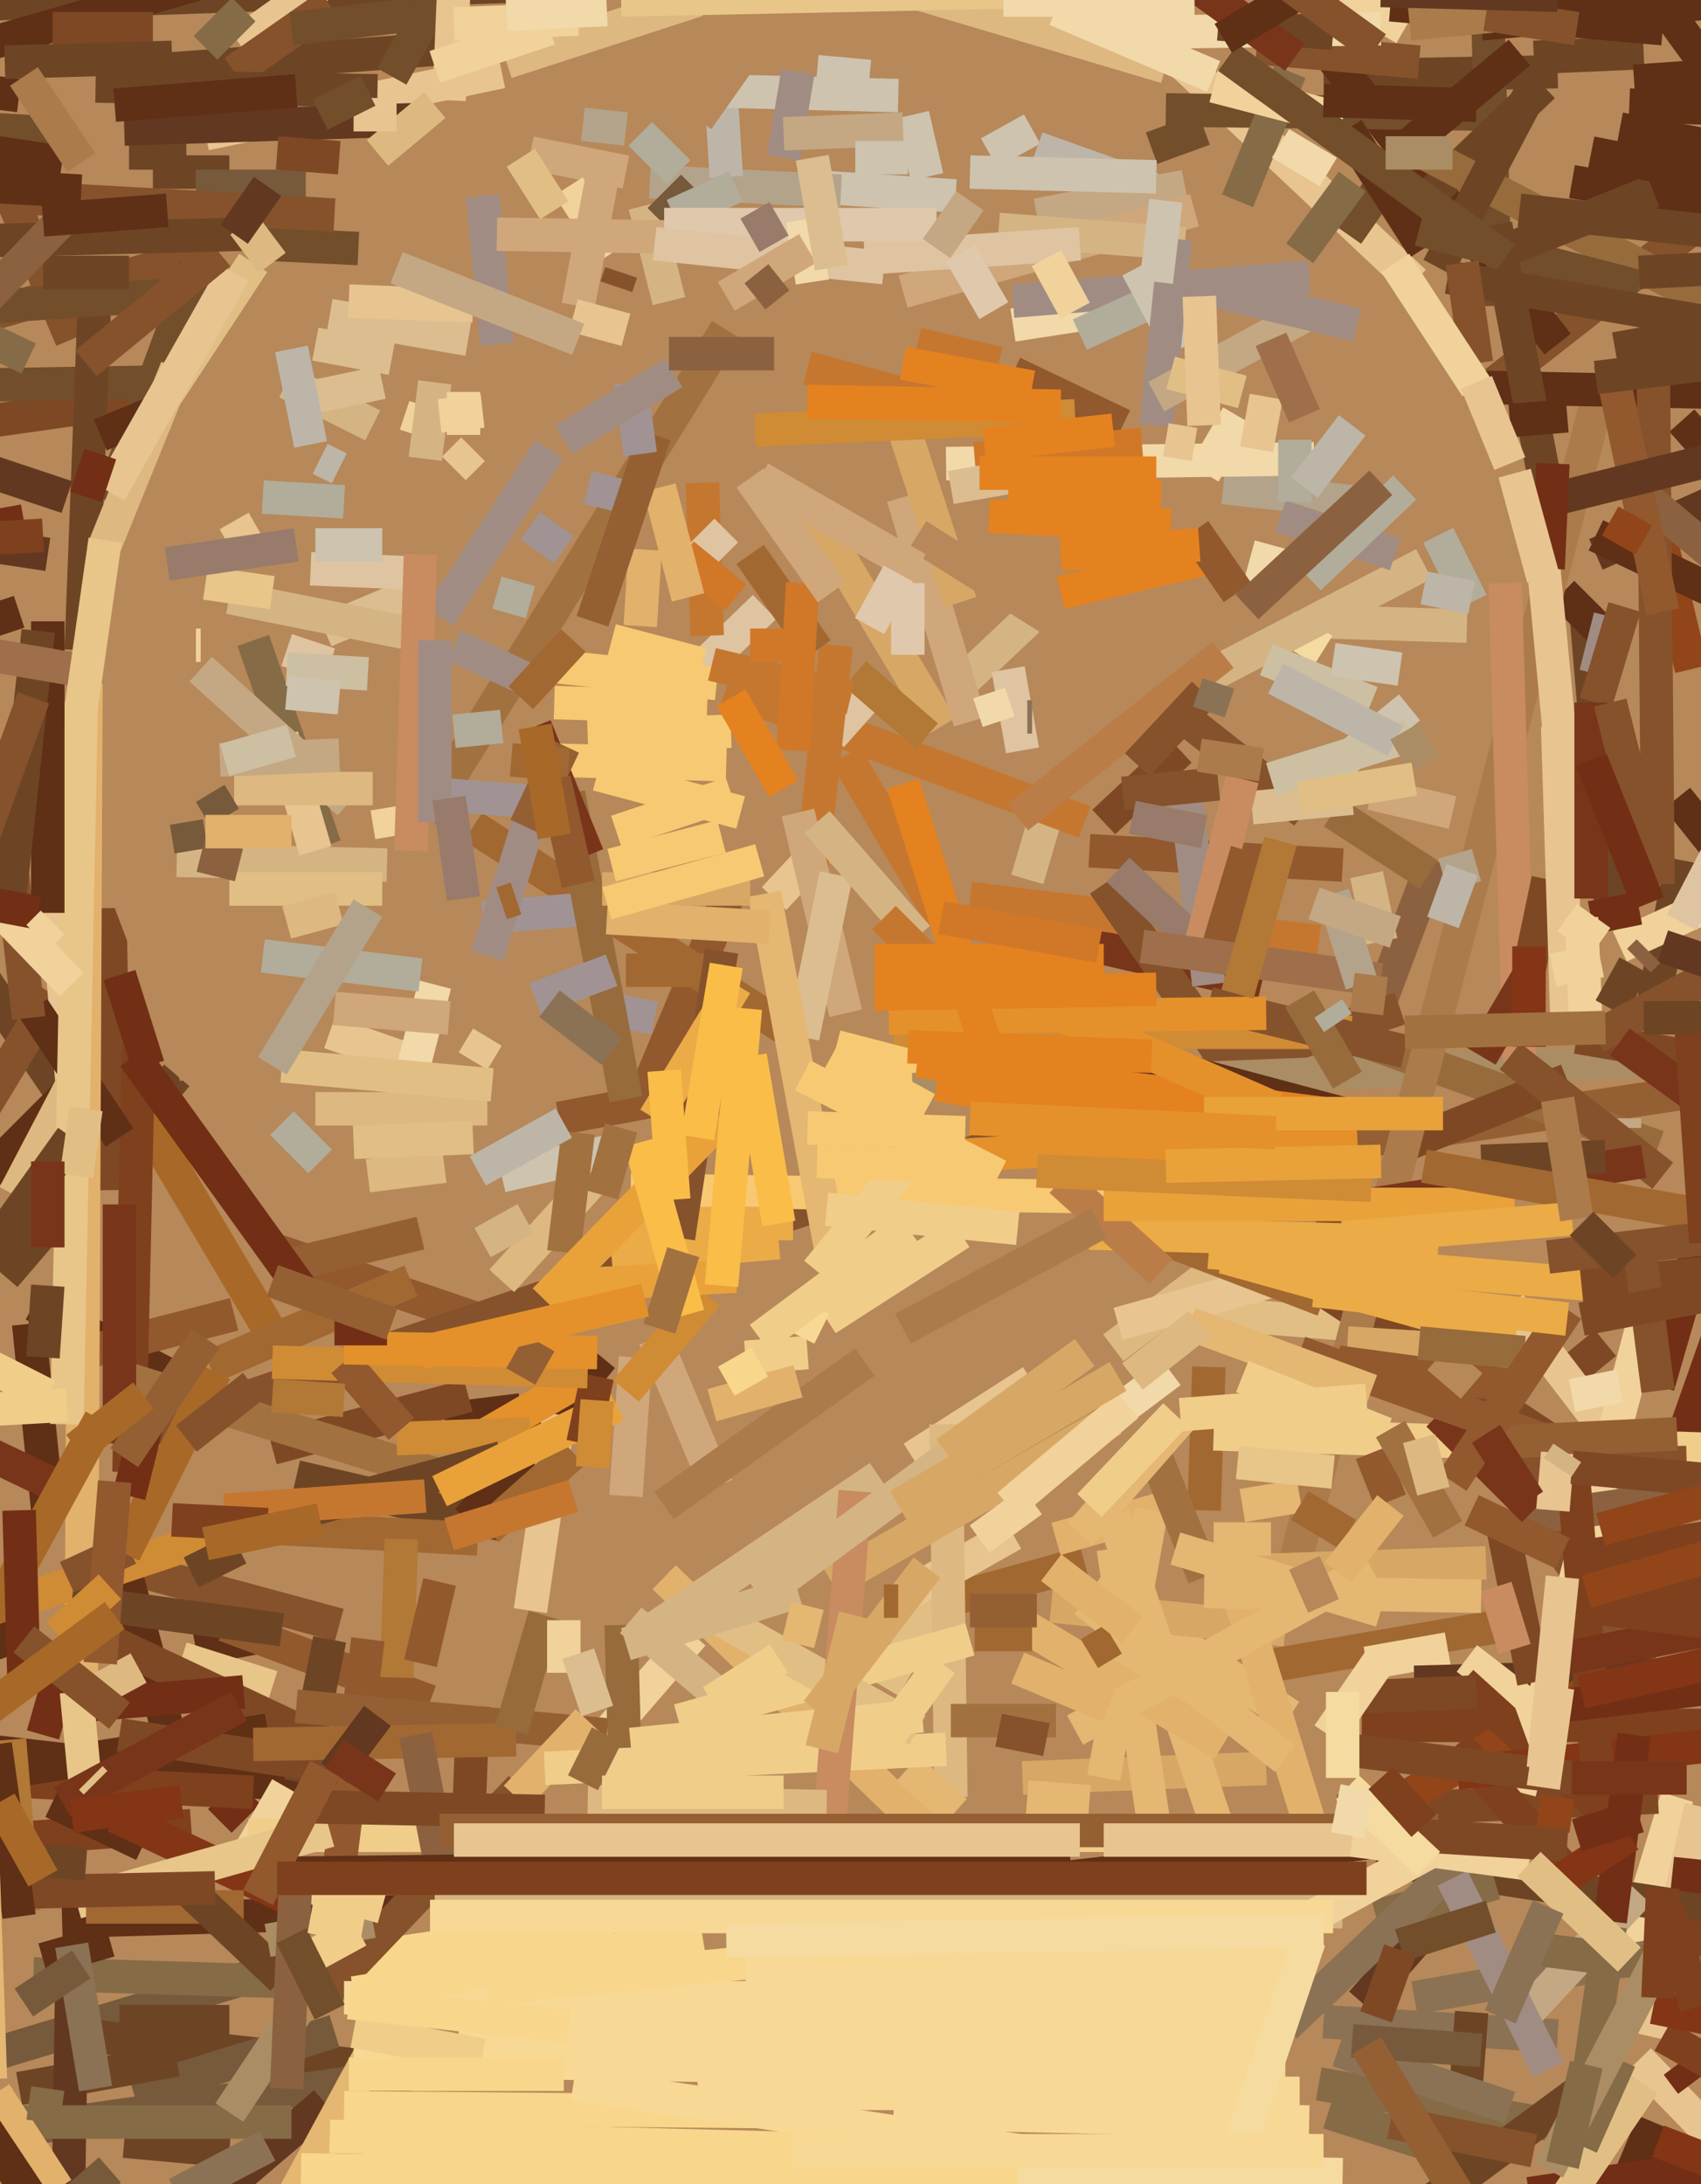 <svg xmlns="http://www.w3.org/2000/svg" width="356px" height="457px">
  <rect width="356" height="457" fill="rgb(183,136,89)"/>
  <line x1="46" y1="381" x2="52" y2="375" style="stroke:rgb(114,47,21);stroke-width:7"/>
  <line x1="93" y1="297" x2="109" y2="295" style="stroke:rgb(95,47,22);stroke-width:7"/>
  <line x1="145" y1="342" x2="126" y2="364" style="stroke:rgb(240,210,154);stroke-width:7"/>
  <line x1="-8" y1="198" x2="13" y2="229" style="stroke:rgb(109,69,37);stroke-width:7"/>
  <line x1="288" y1="212" x2="300" y2="180" style="stroke:rgb(140,97,64);stroke-width:7"/>
  <line x1="-2" y1="430" x2="61" y2="411" style="stroke:rgb(119,90,59);stroke-width:7"/>
  <line x1="61" y1="412" x2="147" y2="399" style="stroke:rgb(248,214,139);stroke-width:7"/>
  <line x1="344" y1="324" x2="362" y2="273" style="stroke:rgb(114,47,21);stroke-width:7"/>
  <line x1="7" y1="273" x2="36" y2="288" style="stroke:rgb(95,47,22);stroke-width:7"/>
  <line x1="131" y1="36" x2="111" y2="32" style="stroke:rgb(207,167,123);stroke-width:7"/>
  <line x1="37" y1="225" x2="1" y2="267" style="stroke:rgb(109,69,37);stroke-width:7"/>
  <line x1="98" y1="383" x2="99" y2="357" style="stroke:rgb(127,72,37);stroke-width:7"/>
  <line x1="119" y1="39" x2="128" y2="53" style="stroke:rgb(240,210,154);stroke-width:7"/>
  <line x1="7" y1="413" x2="73" y2="415" style="stroke:rgb(133,107,70);stroke-width:7"/>
  <line x1="256" y1="102" x2="283" y2="105" style="stroke:rgb(180,163,139);stroke-width:7"/>
  <line x1="220" y1="167" x2="215" y2="184" style="stroke:rgb(213,180,132);stroke-width:7"/>
  <line x1="277" y1="16" x2="326" y2="15" style="stroke:rgb(109,69,37);stroke-width:7"/>
  <line x1="281" y1="277" x2="244" y2="274" style="stroke:rgb(225,191,132);stroke-width:7"/>
  <line x1="20" y1="217" x2="58" y2="281" style="stroke:rgb(168,104,39);stroke-width:7"/>
  <line x1="218" y1="127" x2="200" y2="144" style="stroke:rgb(213,180,132);stroke-width:7"/>
  <line x1="285" y1="361" x2="558" y2="361" style="stroke:rgb(127,64,29);stroke-width:7"/>
  <line x1="263" y1="349" x2="321" y2="339" style="stroke:rgb(162,104,49);stroke-width:7"/>
  <line x1="-32" y1="363" x2="64" y2="374" style="stroke:rgb(95,47,22);stroke-width:7"/>
  <line x1="235" y1="89" x2="212" y2="78" style="stroke:rgb(146,88,46);stroke-width:7"/>
  <line x1="-12" y1="246" x2="11" y2="208" style="stroke:rgb(133,82,44);stroke-width:7"/>
  <line x1="313" y1="80" x2="382" y2="26" style="stroke:rgb(133,82,44);stroke-width:7"/>
  <line x1="56" y1="261" x2="100" y2="276" style="stroke:rgb(146,88,46);stroke-width:7"/>
  <line x1="-10" y1="68" x2="43" y2="53" style="stroke:rgb(133,82,44);stroke-width:7"/>
  <line x1="345" y1="102" x2="354" y2="140" style="stroke:rgb(146,69,25);stroke-width:7"/>
  <line x1="41" y1="345" x2="57" y2="342" style="stroke:rgb(95,47,22);stroke-width:7"/>
  <line x1="194" y1="37" x2="191" y2="24" style="stroke:rgb(205,195,175);stroke-width:7"/>
  <line x1="10" y1="167" x2="17" y2="249" style="stroke:rgb(232,196,145);stroke-width:7"/>
  <line x1="15" y1="71" x2="1" y2="38" style="stroke:rgb(133,82,44);stroke-width:7"/>
  <line x1="343" y1="431" x2="374" y2="463" style="stroke:rgb(232,196,145);stroke-width:7"/>
  <line x1="60" y1="80" x2="78" y2="89" style="stroke:rgb(213,180,132);stroke-width:7"/>
  <line x1="198" y1="97" x2="275" y2="96" style="stroke:rgb(241,217,169);stroke-width:7"/>
  <line x1="354" y1="436" x2="351" y2="432" style="stroke:rgb(114,47,21);stroke-width:7"/>
  <line x1="274" y1="130" x2="307" y2="131" style="stroke:rgb(213,180,132);stroke-width:7"/>
  <line x1="-28" y1="387" x2="40" y2="382" style="stroke:rgb(127,64,29);stroke-width:7"/>
  <line x1="-65" y1="97" x2="34" y2="83" style="stroke:rgb(127,72,37);stroke-width:7"/>
  <line x1="345" y1="215" x2="352" y2="180" style="stroke:rgb(109,69,37);stroke-width:7"/>
  <line x1="212" y1="194" x2="264" y2="206" style="stroke:rgb(121,53,26);stroke-width:7"/>
  <line x1="-10" y1="372" x2="53" y2="375" style="stroke:rgb(127,64,29);stroke-width:7"/>
  <line x1="-90" y1="82" x2="30" y2="80" style="stroke:rgb(114,78,43);stroke-width:7"/>
  <line x1="23" y1="327" x2="71" y2="340" style="stroke:rgb(133,82,44);stroke-width:7"/>
  <line x1="-8" y1="251" x2="25" y2="218" style="stroke:rgb(95,47,22);stroke-width:7"/>
  <line x1="207" y1="32" x2="216" y2="27" style="stroke:rgb(205,195,175);stroke-width:7"/>
  <line x1="-103" y1="99" x2="10" y2="116" style="stroke:rgb(99,56,32);stroke-width:7"/>
  <line x1="25" y1="208" x2="3" y2="250" style="stroke:rgb(221,184,128);stroke-width:7"/>
  <line x1="243" y1="9" x2="296" y2="59" style="stroke:rgb(232,196,145);stroke-width:7"/>
  <line x1="229" y1="332" x2="270" y2="359" style="stroke:rgb(228,183,114);stroke-width:7"/>
  <line x1="325" y1="290" x2="336" y2="281" style="stroke:rgb(127,72,37);stroke-width:7"/>
  <line x1="301" y1="112" x2="308" y2="126" style="stroke:rgb(178,172,154);stroke-width:7"/>
  <line x1="245" y1="148" x2="273" y2="170" style="stroke:rgb(133,82,44);stroke-width:7"/>
  <line x1="277" y1="136" x2="269" y2="131" style="stroke:rgb(245,219,159);stroke-width:7"/>
  <line x1="-7" y1="1" x2="110" y2="-3" style="stroke:rgb(109,69,37);stroke-width:7"/>
  <line x1="170" y1="107" x2="197" y2="152" style="stroke:rgb(215,168,101);stroke-width:7"/>
  <line x1="23" y1="105" x2="41" y2="56" style="stroke:rgb(114,78,43);stroke-width:7"/>
  <line x1="339" y1="27" x2="387" y2="36" style="stroke:rgb(95,47,22);stroke-width:7"/>
  <line x1="203" y1="188" x2="276" y2="197" style="stroke:rgb(198,119,47);stroke-width:7"/>
  <line x1="37" y1="180" x2="81" y2="181" style="stroke:rgb(213,180,132);stroke-width:7"/>
  <line x1="68" y1="132" x2="87" y2="124" style="stroke:rgb(219,189,144);stroke-width:7"/>
  <line x1="191" y1="305" x2="216" y2="289" style="stroke:rgb(232,196,145);stroke-width:7"/>
  <line x1="23" y1="190" x2="24" y2="249" style="stroke:rgb(127,72,37);stroke-width:7"/>
  <line x1="52" y1="388" x2="60" y2="374" style="stroke:rgb(240,210,154);stroke-width:7"/>
  <line x1="152" y1="144" x2="227" y2="172" style="stroke:rgb(198,119,47);stroke-width:7"/>
  <line x1="337" y1="188" x2="332" y2="129" style="stroke:rgb(109,69,37);stroke-width:7"/>
  <line x1="162" y1="188" x2="176" y2="173" style="stroke:rgb(232,196,145);stroke-width:7"/>
  <line x1="14" y1="284" x2="49" y2="275" style="stroke:rgb(146,88,46);stroke-width:7"/>
  <line x1="341" y1="22" x2="522" y2="29" style="stroke:rgb(95,47,22);stroke-width:7"/>
  <line x1="169" y1="39" x2="200" y2="41" style="stroke:rgb(205,195,175);stroke-width:7"/>
  <line x1="26" y1="301" x2="293" y2="211" style="stroke:rgb(133,82,44);stroke-width:7"/>
  <line x1="189" y1="104" x2="203" y2="151" style="stroke:rgb(207,167,123);stroke-width:7"/>
  <line x1="160" y1="127" x2="131" y2="155" style="stroke:rgb(223,196,161);stroke-width:7"/>
  <line x1="284" y1="239" x2="377" y2="225" style="stroke:rgb(149,95,52);stroke-width:7"/>
  <line x1="62" y1="309" x2="105" y2="319" style="stroke:rgb(109,69,37);stroke-width:7"/>
  <line x1="-11" y1="67" x2="6" y2="75" style="stroke:rgb(133,107,70);stroke-width:7"/>
  <line x1="185" y1="353" x2="201" y2="326" style="stroke:rgb(225,191,132);stroke-width:7"/>
  <line x1="-82" y1="32" x2="82" y2="-15" style="stroke:rgb(95,47,22);stroke-width:7"/>
  <line x1="348" y1="355" x2="231" y2="185" style="stroke:rgb(133,82,44);stroke-width:7"/>
  <line x1="60" y1="136" x2="69" y2="139" style="stroke:rgb(223,196,161);stroke-width:7"/>
  <line x1="112" y1="139" x2="150" y2="143" style="stroke:rgb(247,201,114);stroke-width:7"/>
  <line x1="128" y1="263" x2="163" y2="260" style="stroke:rgb(235,171,70);stroke-width:7"/>
  <line x1="311" y1="-12" x2="313" y2="64" style="stroke:rgb(114,78,43);stroke-width:7"/>
  <line x1="136" y1="38" x2="176" y2="40" style="stroke:rgb(180,163,139);stroke-width:7"/>
  <line x1="187" y1="83" x2="201" y2="126" style="stroke:rgb(215,168,101);stroke-width:7"/>
  <line x1="19" y1="426" x2="83" y2="433" style="stroke:rgb(109,69,37);stroke-width:7"/>
  <line x1="277" y1="423" x2="326" y2="426" style="stroke:rgb(139,114,84);stroke-width:7"/>
  <line x1="100" y1="322" x2="43" y2="319" style="stroke:rgb(162,104,49);stroke-width:7"/>
  <line x1="27" y1="32" x2="39" y2="32" style="stroke:rgb(109,69,37);stroke-width:7"/>
  <line x1="27" y1="308" x2="29" y2="219" style="stroke:rgb(127,64,29);stroke-width:7"/>
  <line x1="308" y1="421" x2="297" y2="569" style="stroke:rgb(109,69,37);stroke-width:7"/>
  <line x1="57" y1="353" x2="38" y2="347" style="stroke:rgb(232,197,136);stroke-width:7"/>
  <line x1="134" y1="131" x2="135" y2="115" style="stroke:rgb(226,177,108);stroke-width:7"/>
  <line x1="81" y1="169" x2="82" y2="175" style="stroke:rgb(240,210,154);stroke-width:7"/>
  <line x1="22" y1="313" x2="37" y2="369" style="stroke:rgb(95,47,22);stroke-width:7"/>
  <line x1="217" y1="31" x2="245" y2="41" style="stroke:rgb(189,181,168);stroke-width:7"/>
  <line x1="160" y1="226" x2="117" y2="234" style="stroke:rgb(146,88,46);stroke-width:7"/>
  <line x1="274" y1="6" x2="326" y2="72" style="stroke:rgb(95,47,22);stroke-width:7"/>
  <line x1="132" y1="249" x2="271" y2="251" style="stroke:rgb(247,201,114);stroke-width:7"/>
  <line x1="174" y1="154" x2="182" y2="145" style="stroke:rgb(223,196,161);stroke-width:7"/>
  <line x1="198" y1="335" x2="227" y2="327" style="stroke:rgb(162,104,49);stroke-width:7"/>
  <line x1="192" y1="112" x2="227" y2="134" style="stroke:rgb(183,136,89);stroke-width:7"/>
  <line x1="47" y1="340" x2="90" y2="356" style="stroke:rgb(146,88,46);stroke-width:7"/>
  <line x1="197" y1="192" x2="177" y2="158" style="stroke:rgb(198,119,47);stroke-width:7"/>
  <line x1="156" y1="284" x2="169" y2="283" style="stroke:rgb(241,205,138);stroke-width:7"/>
  <line x1="139" y1="330" x2="227" y2="415" style="stroke:rgb(226,177,108);stroke-width:7"/>
  <line x1="57" y1="303" x2="98" y2="292" style="stroke:rgb(127,72,37);stroke-width:7"/>
  <line x1="25" y1="288" x2="93" y2="309" style="stroke:rgb(162,113,64);stroke-width:7"/>
  <line x1="13" y1="402" x2="83" y2="400" style="stroke:rgb(95,47,22);stroke-width:7"/>
  <line x1="52" y1="384" x2="249" y2="384" style="stroke:rgb(241,205,138);stroke-width:7"/>
  <line x1="7" y1="211" x2="25" y2="238" style="stroke:rgb(95,47,22);stroke-width:7"/>
  <line x1="211" y1="140" x2="214" y2="157" style="stroke:rgb(223,196,161);stroke-width:7"/>
  <line x1="153" y1="186" x2="135" y2="229" style="stroke:rgb(146,88,46);stroke-width:7"/>
  <line x1="48" y1="125" x2="88" y2="133" style="stroke:rgb(213,180,132);stroke-width:7"/>
  <line x1="130" y1="340" x2="132" y2="414" style="stroke:rgb(151,107,59);stroke-width:7"/>
  <line x1="43" y1="28" x2="105" y2="15" style="stroke:rgb(232,196,145);stroke-width:7"/>
  <line x1="231" y1="172" x2="247" y2="157" style="stroke:rgb(127,72,37);stroke-width:7"/>
  <line x1="286" y1="348" x2="303" y2="345" style="stroke:rgb(240,210,154);stroke-width:7"/>
  <line x1="84" y1="322" x2="83" y2="351" style="stroke:rgb(177,120,54);stroke-width:7"/>
  <line x1="244" y1="23" x2="320" y2="24" style="stroke:rgb(114,78,43);stroke-width:7"/>
  <line x1="26" y1="27" x2="88" y2="25" style="stroke:rgb(99,56,32);stroke-width:7"/>
  <line x1="259" y1="87" x2="252" y2="99" style="stroke:rgb(241,217,169);stroke-width:7"/>
  <line x1="132" y1="339" x2="152" y2="356" style="stroke:rgb(213,180,132);stroke-width:7"/>
  <line x1="187" y1="216" x2="283" y2="216" style="stroke:rgb(208,139,53);stroke-width:7"/>
  <line x1="-76" y1="457" x2="107" y2="431" style="stroke:rgb(119,90,59);stroke-width:7"/>
  <line x1="28" y1="15" x2="95" y2="10" style="stroke:rgb(109,69,37);stroke-width:7"/>
  <line x1="50" y1="9" x2="81" y2="-13" style="stroke:rgb(232,196,145);stroke-width:7"/>
  <line x1="17" y1="356" x2="18" y2="143" style="stroke:rgb(226,177,108);stroke-width:7"/>
  <line x1="250" y1="143" x2="298" y2="118" style="stroke:rgb(213,180,132);stroke-width:7"/>
  <line x1="89" y1="85" x2="87" y2="91" style="stroke:rgb(240,210,154);stroke-width:7"/>
  <line x1="349" y1="316" x2="316" y2="273" style="stroke:rgb(232,196,145);stroke-width:7"/>
  <line x1="27" y1="188" x2="41" y2="225" style="stroke:rgb(183,136,89);stroke-width:7"/>
  <line x1="68" y1="417" x2="109" y2="374" style="stroke:rgb(133,82,44);stroke-width:7"/>
  <line x1="44" y1="286" x2="86" y2="268" style="stroke:rgb(162,104,49);stroke-width:7"/>
  <line x1="296" y1="352" x2="366" y2="350" style="stroke:rgb(99,56,32);stroke-width:7"/>
  <line x1="307" y1="347" x2="320" y2="357" style="stroke:rgb(240,210,154);stroke-width:7"/>
  <line x1="220" y1="336" x2="269" y2="341" style="stroke:rgb(215,168,101);stroke-width:7"/>
  <line x1="28" y1="438" x2="70" y2="425" style="stroke:rgb(119,90,59);stroke-width:7"/>
  <line x1="59" y1="235" x2="67" y2="243" style="stroke:rgb(178,172,154);stroke-width:7"/>
  <line x1="351" y1="376" x2="340" y2="412" style="stroke:rgb(240,210,154);stroke-width:7"/>
  <line x1="214" y1="372" x2="265" y2="370" style="stroke:rgb(215,168,101);stroke-width:7"/>
  <line x1="233" y1="282" x2="262" y2="260" style="stroke:rgb(221,184,128);stroke-width:7"/>
  <line x1="123" y1="154" x2="153" y2="153" style="stroke:rgb(247,201,114);stroke-width:7"/>
  <line x1="69" y1="343" x2="63" y2="373" style="stroke:rgb(109,69,37);stroke-width:7"/>
  <line x1="99" y1="173" x2="164" y2="215" style="stroke:rgb(162,104,49);stroke-width:7"/>
  <line x1="127" y1="211" x2="137" y2="213" style="stroke:rgb(161,147,147);stroke-width:7"/>
  <line x1="329" y1="38" x2="680" y2="99" style="stroke:rgb(95,47,22);stroke-width:7"/>
  <line x1="263" y1="125" x2="266" y2="114" style="stroke:rgb(241,217,169);stroke-width:7"/>
  <line x1="23" y1="406" x2="9" y2="410" style="stroke:rgb(95,47,22);stroke-width:7"/>
  <line x1="147" y1="101" x2="148" y2="133" style="stroke:rgb(198,119,47);stroke-width:7"/>
  <line x1="287" y1="166" x2="304" y2="170" style="stroke:rgb(207,167,123);stroke-width:7"/>
  <line x1="296" y1="418" x2="359" y2="407" style="stroke:rgb(139,114,84);stroke-width:7"/>
  <line x1="53" y1="134" x2="68" y2="177" style="stroke:rgb(133,107,70);stroke-width:7"/>
  <line x1="7" y1="334" x2="46" y2="321" style="stroke:rgb(208,139,53);stroke-width:7"/>
  <line x1="4" y1="437" x2="37" y2="431" style="stroke:rgb(109,69,37);stroke-width:7"/>
  <line x1="175" y1="219" x2="252" y2="239" style="stroke:rgb(247,201,114);stroke-width:7"/>
  <line x1="191" y1="228" x2="473" y2="217" style="stroke:rgb(170,141,100);stroke-width:7"/>
  <line x1="40" y1="329" x2="50" y2="324" style="stroke:rgb(109,69,37);stroke-width:7"/>
  <line x1="189" y1="334" x2="212" y2="321" style="stroke:rgb(232,196,145);stroke-width:7"/>
  <line x1="20" y1="342" x2="73" y2="367" style="stroke:rgb(127,72,37);stroke-width:7"/>
  <line x1="221" y1="322" x2="249" y2="314" style="stroke:rgb(226,177,108);stroke-width:7"/>
  <line x1="61" y1="84" x2="80" y2="80" style="stroke:rgb(219,189,144);stroke-width:7"/>
  <line x1="41" y1="463" x2="68" y2="440" style="stroke:rgb(99,56,32);stroke-width:7"/>
  <line x1="217" y1="45" x2="248" y2="39" style="stroke:rgb(195,168,131);stroke-width:7"/>
  <line x1="72" y1="418" x2="276" y2="418" style="stroke:rgb(248,216,149);stroke-width:7"/>
  <line x1="129" y1="256" x2="166" y2="256" style="stroke:rgb(235,171,70);stroke-width:7"/>
  <line x1="0" y1="371" x2="56" y2="362" style="stroke:rgb(95,47,22);stroke-width:7"/>
  <line x1="152" y1="69" x2="89" y2="171" style="stroke:rgb(162,113,64);stroke-width:7"/>
  <line x1="133" y1="284" x2="131" y2="313" style="stroke:rgb(207,167,123);stroke-width:7"/>
  <line x1="69" y1="66" x2="98" y2="71" style="stroke:rgb(219,189,144);stroke-width:7"/>
  <line x1="204" y1="96" x2="239" y2="93" style="stroke:rgb(208,120,40);stroke-width:7"/>
  <line x1="231" y1="372" x2="241" y2="316" style="stroke:rgb(228,183,114);stroke-width:7"/>
  <line x1="189" y1="61" x2="250" y2="44" style="stroke:rgb(207,167,123);stroke-width:7"/>
  <line x1="66" y1="178" x2="59" y2="154" style="stroke:rgb(232,196,145);stroke-width:7"/>
  <line x1="158" y1="90" x2="225" y2="87" style="stroke:rgb(208,139,53);stroke-width:7"/>
  <line x1="198" y1="298" x2="199" y2="376" style="stroke:rgb(221,184,128);stroke-width:7"/>
  <line x1="285" y1="419" x2="306" y2="395" style="stroke:rgb(99,56,32);stroke-width:7"/>
  <line x1="174" y1="221" x2="194" y2="232" style="stroke:rgb(247,201,114);stroke-width:7"/>
  <line x1="11" y1="377" x2="30" y2="386" style="stroke:rgb(95,47,22);stroke-width:7"/>
  <line x1="209" y1="48" x2="248" y2="51" style="stroke:rgb(213,180,132);stroke-width:7"/>
  <line x1="279" y1="170" x2="299" y2="183" style="stroke:rgb(151,107,59);stroke-width:7"/>
  <line x1="25" y1="302" x2="25" y2="252" style="stroke:rgb(121,53,26);stroke-width:7"/>
  <line x1="34" y1="510" x2="85" y2="416" style="stroke:rgb(228,183,114);stroke-width:7"/>
  <line x1="179" y1="141" x2="194" y2="154" style="stroke:rgb(177,120,54);stroke-width:7"/>
  <line x1="70" y1="399" x2="77" y2="343" style="stroke:rgb(146,88,46);stroke-width:7"/>
  <line x1="24" y1="380" x2="60" y2="397" style="stroke:rgb(131,53,21);stroke-width:7"/>
  <line x1="256" y1="323" x2="277" y2="391" style="stroke:rgb(226,177,108);stroke-width:7"/>
  <line x1="228" y1="178" x2="281" y2="181" style="stroke:rgb(146,88,46);stroke-width:7"/>
  <line x1="104" y1="124" x2="111" y2="126" style="stroke:rgb(178,172,154);stroke-width:7"/>
  <line x1="263" y1="10" x2="297" y2="13" style="stroke:rgb(133,82,44);stroke-width:7"/>
  <line x1="347" y1="240" x2="286" y2="218" style="stroke:rgb(151,107,59);stroke-width:7"/>
  <line x1="26" y1="448" x2="48" y2="450" style="stroke:rgb(109,69,37);stroke-width:7"/>
  <line x1="212" y1="68" x2="238" y2="64" style="stroke:rgb(241,217,169);stroke-width:7"/>
  <line x1="280" y1="379" x2="347" y2="376" style="stroke:rgb(127,72,37);stroke-width:7"/>
  <line x1="293" y1="240" x2="328" y2="226" style="stroke:rgb(127,72,37);stroke-width:7"/>
  <line x1="294" y1="31" x2="318" y2="11" style="stroke:rgb(95,47,22);stroke-width:7"/>
  <line x1="243" y1="392" x2="233" y2="324" style="stroke:rgb(228,183,114);stroke-width:7"/>
  <line x1="256" y1="386" x2="233" y2="317" style="stroke:rgb(228,183,114);stroke-width:7"/>
  <line x1="74" y1="431" x2="269" y2="434" style="stroke:rgb(248,216,149);stroke-width:7"/>
  <line x1="101" y1="192" x2="125" y2="190" style="stroke:rgb(161,147,147);stroke-width:7"/>
  <line x1="209" y1="337" x2="256" y2="365" style="stroke:rgb(226,177,108);stroke-width:7"/>
  <line x1="69" y1="383" x2="16" y2="398" style="stroke:rgb(232,197,136);stroke-width:7"/>
  <line x1="190" y1="370" x2="200" y2="379" style="stroke:rgb(228,183,114);stroke-width:7"/>
  <line x1="289" y1="379" x2="332" y2="354" style="stroke:rgb(146,69,25);stroke-width:7"/>
  <line x1="106" y1="13" x2="146" y2="0" style="stroke:rgb(221,184,128);stroke-width:7"/>
  <line x1="89" y1="96" x2="91" y2="80" style="stroke:rgb(213,180,132);stroke-width:7"/>
  <line x1="277" y1="265" x2="234" y2="277" style="stroke:rgb(232,196,145);stroke-width:7"/>
  <line x1="209" y1="151" x2="207" y2="145" style="stroke:rgb(241,217,169);stroke-width:7"/>
  <line x1="334" y1="116" x2="361" y2="104" style="stroke:rgb(99,56,32);stroke-width:7"/>
  <line x1="351" y1="167" x2="359" y2="177" style="stroke:rgb(95,47,22);stroke-width:7"/>
  <line x1="59" y1="265" x2="88" y2="258" style="stroke:rgb(149,95,52);stroke-width:7"/>
  <line x1="72" y1="441" x2="180" y2="442" style="stroke:rgb(248,214,139);stroke-width:7"/>
  <line x1="340" y1="234" x2="340" y2="236" style="stroke:rgb(195,168,131);stroke-width:7"/>
  <line x1="149" y1="139" x2="178" y2="146" style="stroke:rgb(198,119,47);stroke-width:7"/>
  <line x1="135" y1="43" x2="140" y2="63" style="stroke:rgb(213,180,132);stroke-width:7"/>
  <line x1="222" y1="124" x2="252" y2="117" style="stroke:rgb(228,130,32);stroke-width:7"/>
  <line x1="62" y1="357" x2="127" y2="363" style="stroke:rgb(149,95,52);stroke-width:7"/>
  <line x1="6" y1="277" x2="10" y2="316" style="stroke:rgb(95,47,22);stroke-width:7"/>
  <line x1="14" y1="298" x2="17" y2="147" style="stroke:rgb(232,197,136);stroke-width:7"/>
  <line x1="20" y1="57" x2="17" y2="136" style="stroke:rgb(109,69,37);stroke-width:7"/>
  <line x1="298" y1="42" x2="323" y2="18" style="stroke:rgb(109,69,37);stroke-width:7"/>
  <line x1="66" y1="72" x2="82" y2="75" style="stroke:rgb(219,189,144);stroke-width:7"/>
  <line x1="91" y1="22" x2="79" y2="32" style="stroke:rgb(221,184,128);stroke-width:7"/>
  <line x1="137" y1="280" x2="150" y2="311" style="stroke:rgb(207,167,123);stroke-width:7"/>
  <line x1="69" y1="216" x2="89" y2="223" style="stroke:rgb(232,196,145);stroke-width:7"/>
  <line x1="212" y1="63" x2="274" y2="58" style="stroke:rgb(161,140,131);stroke-width:7"/>
  <line x1="169" y1="77" x2="195" y2="84" style="stroke:rgb(198,119,47);stroke-width:7"/>
  <line x1="15" y1="335" x2="59" y2="341" style="stroke:rgb(109,69,37);stroke-width:7"/>
  <line x1="25" y1="363" x2="71" y2="370" style="stroke:rgb(127,72,37);stroke-width:7"/>
  <line x1="152" y1="37" x2="151" y2="21" style="stroke:rgb(189,181,168);stroke-width:7"/>
  <line x1="298" y1="32" x2="365" y2="67" style="stroke:rgb(151,107,59);stroke-width:7"/>
  <line x1="102" y1="217" x2="99" y2="222" style="stroke:rgb(232,196,145);stroke-width:7"/>
  <line x1="49" y1="15" x2="69" y2="1" style="stroke:rgb(133,82,44);stroke-width:7"/>
  <line x1="53" y1="365" x2="108" y2="364" style="stroke:rgb(162,104,49);stroke-width:7"/>
  <line x1="97" y1="91" x2="97" y2="82" style="stroke:rgb(240,210,154);stroke-width:7"/>
  <line x1="108" y1="376" x2="123" y2="360" style="stroke:rgb(226,177,108);stroke-width:7"/>
  <line x1="236" y1="221" x2="281" y2="233" style="stroke:rgb(95,47,22);stroke-width:7"/>
  <line x1="30" y1="90" x2="53" y2="55" style="stroke:rgb(225,191,132);stroke-width:7"/>
  <line x1="324" y1="301" x2="277" y2="270" style="stroke:rgb(127,72,37);stroke-width:7"/>
  <line x1="89" y1="166" x2="115" y2="168" style="stroke:rgb(161,147,147);stroke-width:7"/>
  <line x1="146" y1="438" x2="272" y2="438" style="stroke:rgb(248,216,149);stroke-width:7"/>
  <line x1="181" y1="54" x2="226" y2="51" style="stroke:rgb(223,196,161);stroke-width:7"/>
  <line x1="18" y1="399" x2="51" y2="399" style="stroke:rgb(162,104,49);stroke-width:7"/>
  <line x1="243" y1="259" x2="277" y2="272" style="stroke:rgb(162,104,49);stroke-width:7"/>
  <line x1="-34" y1="289" x2="12" y2="311" style="stroke:rgb(121,53,26);stroke-width:7"/>
  <line x1="138" y1="46" x2="145" y2="39" style="stroke:rgb(119,90,59);stroke-width:7"/>
  <line x1="42" y1="140" x2="73" y2="168" style="stroke:rgb(195,168,131);stroke-width:7"/>
  <line x1="114" y1="370" x2="198" y2="366" style="stroke:rgb(241,205,138);stroke-width:7"/>
  <line x1="87" y1="363" x2="92" y2="389" style="stroke:rgb(140,97,64);stroke-width:7"/>
  <line x1="145" y1="118" x2="152" y2="111" style="stroke:rgb(223,196,161);stroke-width:7"/>
  <line x1="20" y1="18" x2="79" y2="19" style="stroke:rgb(109,69,37);stroke-width:7"/>
  <line x1="334" y1="112" x2="439" y2="162" style="stroke:rgb(95,47,22);stroke-width:7"/>
  <line x1="119" y1="166" x2="131" y2="230" style="stroke:rgb(151,107,59);stroke-width:7"/>
  <line x1="22" y1="114" x2="37" y2="77" style="stroke:rgb(221,184,128);stroke-width:7"/>
  <line x1="98" y1="318" x2="126" y2="284" style="stroke:rgb(95,47,22);stroke-width:7"/>
  <line x1="252" y1="316" x2="253" y2="286" style="stroke:rgb(162,104,49);stroke-width:7"/>
  <line x1="318" y1="44" x2="500" y2="64" style="stroke:rgb(109,69,37);stroke-width:7"/>
  <line x1="104" y1="72" x2="101" y2="41" style="stroke:rgb(161,140,131);stroke-width:7"/>
  <line x1="142" y1="360" x2="203" y2="343" style="stroke:rgb(241,205,138);stroke-width:7"/>
  <line x1="-55" y1="259" x2="10" y2="292" style="stroke:rgb(241,205,138);stroke-width:7"/>
  <line x1="318" y1="375" x2="347" y2="265" style="stroke:rgb(240,210,154);stroke-width:7"/>
  <line x1="114" y1="338" x2="107" y2="362" style="stroke:rgb(151,107,59);stroke-width:7"/>
  <line x1="259" y1="42" x2="270" y2="15" style="stroke:rgb(133,107,70);stroke-width:7"/>
  <line x1="175" y1="135" x2="170" y2="181" style="stroke:rgb(198,119,47);stroke-width:7"/>
  <line x1="1" y1="169" x2="6" y2="213" style="stroke:rgb(133,82,44);stroke-width:7"/>
  <line x1="338" y1="463" x2="346" y2="444" style="stroke:rgb(95,47,22);stroke-width:7"/>
  <line x1="171" y1="136" x2="157" y2="116" style="stroke:rgb(162,104,49);stroke-width:7"/>
  <line x1="49" y1="165" x2="78" y2="165" style="stroke:rgb(221,184,128);stroke-width:7"/>
  <line x1="91" y1="206" x2="84" y2="233" style="stroke:rgb(241,217,169);stroke-width:7"/>
  <line x1="33" y1="86" x2="21" y2="91" style="stroke:rgb(95,47,22);stroke-width:7"/>
  <line x1="15" y1="416" x2="13" y2="544" style="stroke:rgb(99,56,32);stroke-width:7"/>
  <line x1="265" y1="138" x2="287" y2="147" style="stroke:rgb(204,191,162);stroke-width:7"/>
  <line x1="356" y1="378" x2="345" y2="426" style="stroke:rgb(232,196,145);stroke-width:7"/>
  <line x1="320" y1="459" x2="401" y2="447" style="stroke:rgb(114,47,21);stroke-width:7"/>
  <line x1="95" y1="135" x2="110" y2="142" style="stroke:rgb(161,140,131);stroke-width:7"/>
  <line x1="124" y1="247" x2="105" y2="268" style="stroke:rgb(221,184,128);stroke-width:7"/>
  <line x1="151" y1="339" x2="192" y2="362" style="stroke:rgb(225,191,132);stroke-width:7"/>
  <line x1="219" y1="54" x2="225" y2="65" style="stroke:rgb(240,210,154);stroke-width:7"/>
  <line x1="28" y1="221" x2="64" y2="271" style="stroke:rgb(114,47,21);stroke-width:7"/>
  <line x1="112" y1="209" x2="128" y2="203" style="stroke:rgb(161,147,147);stroke-width:7"/>
  <line x1="-11" y1="179" x2="15" y2="206" style="stroke:rgb(240,210,154);stroke-width:7"/>
  <line x1="149" y1="19" x2="188" y2="20" style="stroke:rgb(205,195,175);stroke-width:7"/>
  <line x1="167" y1="333" x2="131" y2="344" style="stroke:rgb(213,180,132);stroke-width:7"/>
  <line x1="-158" y1="18" x2="14" y2="28" style="stroke:rgb(114,78,43);stroke-width:7"/>
  <line x1="5" y1="400" x2="2" y2="364" style="stroke:rgb(177,120,54);stroke-width:7"/>
  <line x1="120" y1="436" x2="220" y2="451" style="stroke:rgb(248,216,149);stroke-width:7"/>
  <line x1="131" y1="203" x2="154" y2="203" style="stroke:rgb(162,104,49);stroke-width:7"/>
  <line x1="142" y1="259" x2="151" y2="199" style="stroke:rgb(133,82,44);stroke-width:7"/>
  <line x1="335" y1="132" x2="327" y2="124" style="stroke:rgb(95,47,22);stroke-width:7"/>
  <line x1="51" y1="354" x2="15" y2="357" style="stroke:rgb(114,47,21);stroke-width:7"/>
  <line x1="125" y1="162" x2="155" y2="170" style="stroke:rgb(247,201,114);stroke-width:7"/>
  <line x1="63" y1="378" x2="114" y2="379" style="stroke:rgb(127,72,37);stroke-width:7"/>
  <line x1="74" y1="417" x2="147" y2="405" style="stroke:rgb(248,214,139);stroke-width:7"/>
  <line x1="318" y1="318" x2="481" y2="295" style="stroke:rgb(140,97,64);stroke-width:7"/>
  <line x1="321" y1="12" x2="344" y2="11" style="stroke:rgb(109,69,37);stroke-width:7"/>
  <line x1="9" y1="284" x2="10" y2="269" style="stroke:rgb(109,69,37);stroke-width:7"/>
  <line x1="339" y1="198" x2="391" y2="174" style="stroke:rgb(240,210,154);stroke-width:7"/>
  <line x1="335" y1="81" x2="271" y2="327" style="stroke:rgb(171,123,75);stroke-width:7"/>
  <line x1="173" y1="276" x2="201" y2="258" style="stroke:rgb(241,205,138);stroke-width:7"/>
  <line x1="306" y1="352" x2="338" y2="381" style="stroke:rgb(127,64,29);stroke-width:7"/>
  <line x1="263" y1="94" x2="265" y2="83" style="stroke:rgb(232,196,145);stroke-width:7"/>
  <line x1="167" y1="170" x2="177" y2="212" style="stroke:rgb(207,167,123);stroke-width:7"/>
  <line x1="141" y1="45" x2="154" y2="39" style="stroke:rgb(178,172,154);stroke-width:7"/>
  <line x1="60" y1="140" x2="77" y2="141" style="stroke:rgb(204,191,162);stroke-width:7"/>
  <line x1="318" y1="222" x2="315" y2="122" style="stroke:rgb(200,140,96);stroke-width:7"/>
  <line x1="46" y1="159" x2="71" y2="158" style="stroke:rgb(195,168,131);stroke-width:7"/>
  <line x1="348" y1="246" x2="316" y2="221" style="stroke:rgb(133,82,44);stroke-width:7"/>
  <line x1="-31" y1="66" x2="47" y2="61" style="stroke:rgb(114,78,43);stroke-width:7"/>
  <line x1="-3" y1="341" x2="21" y2="297" style="stroke:rgb(168,104,39);stroke-width:7"/>
  <line x1="287" y1="252" x2="344" y2="243" style="stroke:rgb(121,53,26);stroke-width:7"/>
  <line x1="124" y1="-92" x2="294" y2="6" style="stroke:rgb(240,210,154);stroke-width:7"/>
  <line x1="254" y1="18" x2="281" y2="25" style="stroke:rgb(240,210,154);stroke-width:7"/>
  <line x1="59" y1="414" x2="40" y2="396" style="stroke:rgb(109,69,37);stroke-width:7"/>
  <line x1="111" y1="337" x2="117" y2="296" style="stroke:rgb(232,196,145);stroke-width:7"/>
  <line x1="253" y1="206" x2="248" y2="165" style="stroke:rgb(161,140,131);stroke-width:7"/>
  <line x1="104" y1="49" x2="166" y2="50" style="stroke:rgb(207,167,123);stroke-width:7"/>
  <line x1="102" y1="300" x2="121" y2="289" style="stroke:rgb(228,145,43);stroke-width:7"/>
  <line x1="324" y1="366" x2="320" y2="355" style="stroke:rgb(240,210,154);stroke-width:7"/>
  <line x1="56" y1="406" x2="78" y2="402" style="stroke:rgb(170,141,100);stroke-width:7"/>
  <line x1="213" y1="394" x2="300" y2="384" style="stroke:rgb(95,47,22);stroke-width:7"/>
  <line x1="276" y1="436" x2="327" y2="445" style="stroke:rgb(133,107,70);stroke-width:7"/>
  <line x1="111" y1="300" x2="83" y2="301" style="stroke:rgb(208,139,53);stroke-width:7"/>
  <line x1="105" y1="246" x2="127" y2="241" style="stroke:rgb(205,195,175);stroke-width:7"/>
  <line x1="49" y1="109" x2="53" y2="116" style="stroke:rgb(232,196,145);stroke-width:7"/>
  <line x1="298" y1="123" x2="308" y2="125" style="stroke:rgb(189,181,168);stroke-width:7"/>
  <line x1="95" y1="98" x2="99" y2="94" style="stroke:rgb(232,196,145);stroke-width:7"/>
  <line x1="-497" y1="199" x2="5" y2="109" style="stroke:rgb(114,47,21);stroke-width:7"/>
  <line x1="228" y1="258" x2="301" y2="260" style="stroke:rgb(235,171,70);stroke-width:7"/>
  <line x1="60" y1="145" x2="71" y2="146" style="stroke:rgb(205,195,175);stroke-width:7"/>
  <line x1="10" y1="191" x2="10" y2="130" style="stroke:rgb(95,47,22);stroke-width:7"/>
  <line x1="102" y1="200" x2="111" y2="171" style="stroke:rgb(161,140,131);stroke-width:7"/>
  <line x1="253" y1="210" x2="294" y2="220" style="stroke:rgb(133,82,44);stroke-width:7"/>
  <line x1="2" y1="188" x2="8" y2="132" style="stroke:rgb(109,69,37);stroke-width:7"/>
  <line x1="54" y1="51" x2="75" y2="52" style="stroke:rgb(114,78,43);stroke-width:7"/>
  <line x1="9" y1="363" x2="13" y2="349" style="stroke:rgb(114,47,21);stroke-width:7"/>
  <line x1="66" y1="232" x2="102" y2="232" style="stroke:rgb(221,184,128);stroke-width:7"/>
  <line x1="159" y1="100" x2="192" y2="119" style="stroke:rgb(207,167,123);stroke-width:7"/>
  <line x1="77" y1="246" x2="93" y2="244" style="stroke:rgb(221,184,128);stroke-width:7"/>
  <line x1="111" y1="110" x2="118" y2="115" style="stroke:rgb(161,147,147);stroke-width:7"/>
  <line x1="174" y1="331" x2="233" y2="297" style="stroke:rgb(215,168,101);stroke-width:7"/>
  <line x1="168" y1="217" x2="175" y2="183" style="stroke:rgb(219,189,144);stroke-width:7"/>
  <line x1="321" y1="352" x2="314" y2="317" style="stroke:rgb(127,72,37);stroke-width:7"/>
  <line x1="15" y1="407" x2="20" y2="437" style="stroke:rgb(139,114,84);stroke-width:7"/>
  <line x1="196" y1="227" x2="264" y2="237" style="stroke:rgb(228,130,32);stroke-width:7"/>
  <line x1="227" y1="335" x2="269" y2="368" style="stroke:rgb(228,183,114);stroke-width:7"/>
  <line x1="256" y1="263" x2="317" y2="280" style="stroke:rgb(235,171,70);stroke-width:7"/>
  <line x1="25" y1="423" x2="48" y2="423" style="stroke:rgb(109,69,37);stroke-width:7"/>
  <line x1="186" y1="453" x2="281" y2="455" style="stroke:rgb(245,219,159);stroke-width:7"/>
  <line x1="291" y1="1" x2="348" y2="6" style="stroke:rgb(95,47,22);stroke-width:7"/>
  <line x1="14" y1="330" x2="27" y2="324" style="stroke:rgb(133,82,44);stroke-width:7"/>
  <line x1="228" y1="346" x2="233" y2="343" style="stroke:rgb(162,104,49);stroke-width:7"/>
  <line x1="192" y1="222" x2="277" y2="233" style="stroke:rgb(228,130,32);stroke-width:7"/>
  <line x1="187" y1="442" x2="274" y2="444" style="stroke:rgb(248,216,149);stroke-width:7"/>
  <line x1="61" y1="6" x2="87" y2="3" style="stroke:rgb(114,78,43);stroke-width:7"/>
  <line x1="132" y1="365" x2="193" y2="359" style="stroke:rgb(241,205,138);stroke-width:7"/>
  <line x1="129" y1="174" x2="153" y2="166" style="stroke:rgb(247,201,114);stroke-width:7"/>
  <line x1="11" y1="6" x2="32" y2="6" style="stroke:rgb(127,72,37);stroke-width:7"/>
  <line x1="114" y1="159" x2="152" y2="160" style="stroke:rgb(247,201,114);stroke-width:7"/>
  <line x1="139" y1="47" x2="196" y2="47" style="stroke:rgb(224,200,173);stroke-width:7"/>
  <line x1="283" y1="167" x2="262" y2="169" style="stroke:rgb(219,189,144);stroke-width:7"/>
  <line x1="102" y1="320" x2="120" y2="304" style="stroke:rgb(162,104,49);stroke-width:7"/>
  <line x1="105" y1="189" x2="108" y2="188" style="stroke:rgb(162,104,49);stroke-width:7"/>
  <line x1="32" y1="36" x2="48" y2="36" style="stroke:rgb(109,69,37);stroke-width:7"/>
  <line x1="242" y1="305" x2="252" y2="330" style="stroke:rgb(162,113,64);stroke-width:7"/>
  <line x1="167" y1="15" x2="164" y2="33" style="stroke:rgb(161,140,131);stroke-width:7"/>
  <line x1="260" y1="315" x2="272" y2="313" style="stroke:rgb(228,183,114);stroke-width:7"/>
  <line x1="61" y1="317" x2="105" y2="305" style="stroke:rgb(109,69,37);stroke-width:7"/>
  <line x1="305" y1="365" x2="335" y2="400" style="stroke:rgb(127,64,29);stroke-width:7"/>
  <line x1="44" y1="166" x2="47" y2="171" style="stroke:rgb(119,90,59);stroke-width:7"/>
  <line x1="184" y1="309" x2="135" y2="342" style="stroke:rgb(213,180,132);stroke-width:7"/>
  <line x1="317" y1="345" x2="313" y2="332" style="stroke:rgb(200,140,96);stroke-width:7"/>
  <line x1="173" y1="390" x2="179" y2="312" style="stroke:rgb(200,140,96);stroke-width:7"/>
  <line x1="0" y1="396" x2="45" y2="395" style="stroke:rgb(127,72,37);stroke-width:7"/>
  <line x1="226" y1="70" x2="248" y2="60" style="stroke:rgb(178,172,154);stroke-width:7"/>
  <line x1="352" y1="88" x2="433" y2="179" style="stroke:rgb(95,47,22);stroke-width:7"/>
  <line x1="123" y1="377" x2="173" y2="378" style="stroke:rgb(221,184,128);stroke-width:7"/>
  <line x1="129" y1="294" x2="92" y2="312" style="stroke:rgb(233,162,58);stroke-width:7"/>
  <line x1="238" y1="56" x2="247" y2="73" style="stroke:rgb(205,195,175);stroke-width:7"/>
  <line x1="308" y1="81" x2="450" y2="84" style="stroke:rgb(95,47,22);stroke-width:7"/>
  <line x1="272" y1="315" x2="282" y2="321" style="stroke:rgb(162,104,49);stroke-width:7"/>
  <line x1="267" y1="232" x2="212" y2="208" style="stroke:rgb(228,145,43);stroke-width:7"/>
  <line x1="167" y1="344" x2="169" y2="336" style="stroke:rgb(228,183,114);stroke-width:7"/>
  <line x1="346" y1="75" x2="347" y2="185" style="stroke:rgb(133,82,44);stroke-width:7"/>
  <line x1="122" y1="302" x2="125" y2="288" style="stroke:rgb(127,64,29);stroke-width:7"/>
  <line x1="305" y1="371" x2="388" y2="362" style="stroke:rgb(131,53,21);stroke-width:7"/>
  <line x1="102" y1="416" x2="214" y2="405" style="stroke:rgb(248,214,139);stroke-width:7"/>
  <line x1="-45" y1="181" x2="8" y2="191" style="stroke:rgb(114,47,21);stroke-width:7"/>
  <line x1="329" y1="305" x2="335" y2="379" style="stroke:rgb(127,64,29);stroke-width:7"/>
  <line x1="288" y1="389" x2="359" y2="400" style="stroke:rgb(109,69,37);stroke-width:7"/>
  <line x1="338" y1="73" x2="377" y2="66" style="stroke:rgb(109,69,37);stroke-width:7"/>
  <line x1="343" y1="103" x2="361" y2="118" style="stroke:rgb(140,97,64);stroke-width:7"/>
  <line x1="121" y1="64" x2="127" y2="32" style="stroke:rgb(207,167,123);stroke-width:7"/>
  <line x1="254" y1="300" x2="382" y2="304" style="stroke:rgb(241,205,138);stroke-width:7"/>
  <line x1="242" y1="89" x2="246" y2="50" style="stroke:rgb(161,140,131);stroke-width:7"/>
  <line x1="324" y1="184" x2="320" y2="203" style="stroke:rgb(127,72,37);stroke-width:7"/>
  <line x1="326" y1="357" x2="435" y2="344" style="stroke:rgb(114,47,21);stroke-width:7"/>
  <line x1="156" y1="412" x2="271" y2="411" style="stroke:rgb(248,216,149);stroke-width:7"/>
  <line x1="171" y1="172" x2="192" y2="196" style="stroke:rgb(213,180,132);stroke-width:7"/>
  <line x1="48" y1="186" x2="80" y2="186" style="stroke:rgb(225,191,132);stroke-width:7"/>
  <line x1="23" y1="103" x2="49" y2="57" style="stroke:rgb(232,196,145);stroke-width:7"/>
  <line x1="179" y1="243" x2="284" y2="237" style="stroke:rgb(228,145,43);stroke-width:7"/>
  <line x1="327" y1="461" x2="344" y2="436" style="stroke:rgb(225,191,132);stroke-width:7"/>
  <line x1="-129" y1="172" x2="4" y2="128" style="stroke:rgb(95,47,22);stroke-width:7"/>
  <line x1="169" y1="84" x2="222" y2="85" style="stroke:rgb(228,130,32);stroke-width:7"/>
  <line x1="137" y1="51" x2="185" y2="56" style="stroke:rgb(223,196,161);stroke-width:7"/>
  <line x1="281" y1="366" x2="329" y2="372" style="stroke:rgb(127,72,37);stroke-width:7"/>
  <line x1="172" y1="278" x2="164" y2="274" style="stroke:rgb(248,216,149);stroke-width:7"/>
  <line x1="160" y1="187" x2="174" y2="262" style="stroke:rgb(228,183,114);stroke-width:7"/>
  <line x1="158" y1="8" x2="146" y2="25" style="stroke:rgb(183,136,89);stroke-width:7"/>
  <line x1="259" y1="306" x2="279" y2="308" style="stroke:rgb(232,197,136);stroke-width:7"/>
  <line x1="308" y1="316" x2="327" y2="325" style="stroke:rgb(146,88,46);stroke-width:7"/>
  <line x1="0" y1="474" x2="23" y2="454" style="stroke:rgb(119,90,59);stroke-width:7"/>
  <line x1="159" y1="280" x2="190" y2="257" style="stroke:rgb(241,205,138);stroke-width:7"/>
  <line x1="282" y1="281" x2="298" y2="282" style="stroke:rgb(215,168,101);stroke-width:7"/>
  <line x1="224" y1="7" x2="289" y2="6" style="stroke:rgb(241,217,169);stroke-width:7"/>
  <line x1="252" y1="233" x2="302" y2="233" style="stroke:rgb(233,162,58);stroke-width:7"/>
  <line x1="16" y1="354" x2="18" y2="375" style="stroke:rgb(232,197,136);stroke-width:7"/>
  <line x1="301" y1="56" x2="320" y2="20" style="stroke:rgb(109,69,37);stroke-width:7"/>
  <line x1="64" y1="410" x2="75" y2="404" style="stroke:rgb(241,205,138);stroke-width:7"/>
  <line x1="286" y1="183" x2="289" y2="197" style="stroke:rgb(213,180,132);stroke-width:7"/>
  <line x1="8" y1="196" x2="11" y2="193" style="stroke:rgb(240,210,154);stroke-width:7"/>
  <line x1="242" y1="83" x2="275" y2="65" style="stroke:rgb(195,168,131);stroke-width:7"/>
  <line x1="301" y1="296" x2="321" y2="316" style="stroke:rgb(121,53,26);stroke-width:7"/>
  <line x1="120" y1="66" x2="131" y2="69" style="stroke:rgb(232,196,145);stroke-width:7"/>
  <line x1="121" y1="237" x2="118" y2="262" style="stroke:rgb(162,113,64);stroke-width:7"/>
  <line x1="123" y1="287" x2="57" y2="285" style="stroke:rgb(208,139,53);stroke-width:7"/>
  <line x1="118" y1="350" x2="118" y2="339" style="stroke:rgb(240,210,154);stroke-width:7"/>
  <line x1="288" y1="401" x2="313" y2="394" style="stroke:rgb(133,107,70);stroke-width:7"/>
  <line x1="272" y1="283" x2="339" y2="307" style="stroke:rgb(146,88,46);stroke-width:7"/>
  <line x1="329" y1="326" x2="382" y2="318" style="stroke:rgb(127,64,29);stroke-width:7"/>
  <line x1="252" y1="329" x2="311" y2="327" style="stroke:rgb(215,168,101);stroke-width:7"/>
  <line x1="43" y1="10" x2="51" y2="2" style="stroke:rgb(133,107,70);stroke-width:7"/>
  <line x1="250" y1="197" x2="234" y2="182" style="stroke:rgb(152,123,106);stroke-width:7"/>
  <line x1="194" y1="328" x2="171" y2="358" style="stroke:rgb(215,168,101);stroke-width:7"/>
  <line x1="166" y1="157" x2="168" y2="122" style="stroke:rgb(208,120,40);stroke-width:7"/>
  <line x1="330" y1="217" x2="388" y2="227" style="stroke:rgb(127,72,37);stroke-width:7"/>
  <line x1="18" y1="76" x2="46" y2="53" style="stroke:rgb(133,82,44);stroke-width:7"/>
  <line x1="126" y1="186" x2="157" y2="186" style="stroke:rgb(215,168,101);stroke-width:7"/>
  <line x1="216" y1="99" x2="199" y2="102" style="stroke:rgb(219,189,144);stroke-width:7"/>
  <line x1="91" y1="396" x2="281" y2="400" style="stroke:rgb(213,180,132);stroke-width:7"/>
  <line x1="192" y1="72" x2="209" y2="76" style="stroke:rgb(198,119,47);stroke-width:7"/>
  <line x1="241" y1="31" x2="252" y2="27" style="stroke:rgb(114,78,43);stroke-width:7"/>
  <line x1="201" y1="53" x2="208" y2="65" style="stroke:rgb(224,200,173);stroke-width:7"/>
  <line x1="343" y1="396" x2="317" y2="424" style="stroke:rgb(195,168,131);stroke-width:7"/>
  <line x1="245" y1="78" x2="260" y2="82" style="stroke:rgb(225,191,132);stroke-width:7"/>
  <line x1="215" y1="150" x2="216" y2="150" style="stroke:rgb(139,114,84);stroke-width:7"/>
  <line x1="73" y1="63" x2="99" y2="64" style="stroke:rgb(232,196,145);stroke-width:7"/>
  <line x1="137" y1="234" x2="154" y2="206" style="stroke:rgb(235,171,70);stroke-width:7"/>
  <line x1="128" y1="181" x2="151" y2="175" style="stroke:rgb(247,201,114);stroke-width:7"/>
  <line x1="9" y1="57" x2="27" y2="57" style="stroke:rgb(109,69,37);stroke-width:7"/>
  <line x1="199" y1="360" x2="221" y2="360" style="stroke:rgb(162,113,64);stroke-width:7"/>
  <line x1="250" y1="111" x2="259" y2="124" style="stroke:rgb(146,88,46);stroke-width:7"/>
  <line x1="114" y1="272" x2="151" y2="234" style="stroke:rgb(233,162,58);stroke-width:7"/>
  <line x1="323" y1="374" x2="326" y2="353" style="stroke:rgb(232,196,145);stroke-width:7"/>
  <line x1="337" y1="-14" x2="377" y2="41" style="stroke:rgb(95,47,22);stroke-width:7"/>
  <line x1="143" y1="116" x2="154" y2="125" style="stroke:rgb(208,120,40);stroke-width:7"/>
  <line x1="306" y1="389" x2="269" y2="424" style="stroke:rgb(139,114,84);stroke-width:7"/>
  <line x1="282" y1="49" x2="289" y2="39" style="stroke:rgb(114,78,43);stroke-width:7"/>
  <line x1="190" y1="-2" x2="244" y2="14" style="stroke:rgb(221,184,128);stroke-width:7"/>
  <line x1="233" y1="296" x2="245" y2="287" style="stroke:rgb(241,217,169);stroke-width:7"/>
  <line x1="348" y1="128" x2="337" y2="76" style="stroke:rgb(146,88,46);stroke-width:7"/>
  <line x1="74" y1="24" x2="83" y2="24" style="stroke:rgb(232,196,145);stroke-width:7"/>
  <line x1="251" y1="199" x2="260" y2="163" style="stroke:rgb(200,140,96);stroke-width:7"/>
  <line x1="18" y1="355" x2="29" y2="349" style="stroke:rgb(221,184,128);stroke-width:7"/>
  <line x1="272" y1="53" x2="283" y2="38" style="stroke:rgb(133,107,70);stroke-width:7"/>
  <line x1="99" y1="238" x2="74" y2="239" style="stroke:rgb(225,191,132);stroke-width:7"/>
  <line x1="186" y1="213" x2="265" y2="212" style="stroke:rgb(228,145,43);stroke-width:7"/>
  <line x1="26" y1="325" x2="45" y2="287" style="stroke:rgb(168,104,39);stroke-width:7"/>
  <line x1="226" y1="321" x2="247" y2="297" style="stroke:rgb(228,183,114);stroke-width:7"/>
  <line x1="256" y1="137" x2="213" y2="171" style="stroke:rgb(187,125,71);stroke-width:7"/>
  <line x1="-206" y1="374" x2="18" y2="390" style="stroke:rgb(109,69,37);stroke-width:7"/>
  <line x1="246" y1="59" x2="284" y2="68" style="stroke:rgb(161,140,131);stroke-width:7"/>
  <line x1="67" y1="96" x2="71" y2="98" style="stroke:rgb(189,181,168);stroke-width:7"/>
  <line x1="148" y1="271" x2="131" y2="291" style="stroke:rgb(208,139,53);stroke-width:7"/>
  <line x1="255" y1="198" x2="261" y2="178" style="stroke:rgb(146,88,46);stroke-width:7"/>
  <line x1="282" y1="27" x2="298" y2="52" style="stroke:rgb(95,47,22);stroke-width:7"/>
  <line x1="222" y1="247" x2="243" y2="266" style="stroke:rgb(187,125,71);stroke-width:7"/>
  <line x1="220" y1="328" x2="237" y2="341" style="stroke:rgb(226,177,108);stroke-width:7"/>
  <line x1="317" y1="290" x2="280" y2="285" style="stroke:rgb(146,88,46);stroke-width:7"/>
  <line x1="254" y1="322" x2="266" y2="322" style="stroke:rgb(228,183,114);stroke-width:7"/>
  <line x1="185" y1="192" x2="199" y2="206" style="stroke:rgb(198,119,47);stroke-width:7"/>
  <line x1="252" y1="333" x2="310" y2="334" style="stroke:rgb(228,183,114);stroke-width:7"/>
  <line x1="127" y1="192" x2="161" y2="194" style="stroke:rgb(226,177,108);stroke-width:7"/>
  <line x1="5" y1="419" x2="17" y2="411" style="stroke:rgb(119,90,59);stroke-width:7"/>
  <line x1="123" y1="102" x2="131" y2="104" style="stroke:rgb(161,147,147);stroke-width:7"/>
  <line x1="323" y1="408" x2="385" y2="416" style="stroke:rgb(133,107,70);stroke-width:7"/>
  <line x1="183" y1="201" x2="231" y2="201" style="stroke:rgb(228,130,32);stroke-width:7"/>
  <line x1="115" y1="210" x2="128" y2="220" style="stroke:rgb(139,114,84);stroke-width:7"/>
  <line x1="-60" y1="23" x2="13" y2="34" style="stroke:rgb(95,47,22);stroke-width:7"/>
  <line x1="333" y1="192" x2="343" y2="190" style="stroke:rgb(114,47,21);stroke-width:7"/>
  <line x1="41" y1="39" x2="64" y2="39" style="stroke:rgb(119,90,59);stroke-width:7"/>
  <line x1="310" y1="5" x2="483" y2="-11" style="stroke:rgb(95,47,22);stroke-width:7"/>
  <line x1="43" y1="122" x2="57" y2="124" style="stroke:rgb(232,197,136);stroke-width:7"/>
  <line x1="328" y1="215" x2="326" y2="152" style="stroke:rgb(232,196,145);stroke-width:7"/>
  <line x1="190" y1="137" x2="190" y2="122" style="stroke:rgb(224,200,173);stroke-width:7"/>
  <line x1="77" y1="19" x2="67" y2="24" style="stroke:rgb(114,78,43);stroke-width:7"/>
  <line x1="295" y1="5" x2="316" y2="3" style="stroke:rgb(171,123,75);stroke-width:7"/>
  <line x1="211" y1="315" x2="236" y2="294" style="stroke:rgb(240,210,154);stroke-width:7"/>
  <line x1="225" y1="362" x2="287" y2="328" style="stroke:rgb(228,183,114);stroke-width:7"/>
  <line x1="-107" y1="444" x2="61" y2="444" style="stroke:rgb(133,107,70);stroke-width:7"/>
  <line x1="27" y1="313" x2="31" y2="297" style="stroke:rgb(114,47,21);stroke-width:7"/>
  <line x1="239" y1="198" x2="289" y2="205" style="stroke:rgb(158,111,74);stroke-width:7"/>
  <line x1="82" y1="16" x2="91" y2="0" style="stroke:rgb(114,78,43);stroke-width:7"/>
  <line x1="316" y1="307" x2="353" y2="306" style="stroke:rgb(133,82,44);stroke-width:7"/>
  <line x1="280" y1="429" x2="316" y2="441" style="stroke:rgb(139,114,84);stroke-width:7"/>
  <line x1="4" y1="401" x2="-1" y2="365" style="stroke:rgb(95,47,22);stroke-width:7"/>
  <line x1="279" y1="187" x2="285" y2="206" style="stroke:rgb(180,163,139);stroke-width:7"/>
  <line x1="40" y1="178" x2="39" y2="172" style="stroke:rgb(119,90,59);stroke-width:7"/>
  <line x1="-1" y1="438" x2="12" y2="458" style="stroke:rgb(226,177,108);stroke-width:7"/>
  <line x1="144" y1="125" x2="138" y2="102" style="stroke:rgb(226,177,108);stroke-width:7"/>
  <line x1="326" y1="376" x2="325" y2="383" style="stroke:rgb(146,69,25);stroke-width:7"/>
  <line x1="348" y1="426" x2="378" y2="443" style="stroke:rgb(127,64,29);stroke-width:7"/>
  <line x1="269" y1="483" x2="334" y2="435" style="stroke:rgb(109,69,37);stroke-width:7"/>
  <line x1="70" y1="211" x2="94" y2="213" style="stroke:rgb(207,167,123);stroke-width:7"/>
  <line x1="173" y1="253" x2="213" y2="257" style="stroke:rgb(241,205,138);stroke-width:7"/>
  <line x1="328" y1="192" x2="335" y2="197" style="stroke:rgb(240,210,154);stroke-width:7"/>
  <line x1="65" y1="119" x2="89" y2="120" style="stroke:rgb(223,196,161);stroke-width:7"/>
  <line x1="334" y1="79" x2="367" y2="75" style="stroke:rgb(109,69,37);stroke-width:7"/>
  <line x1="84" y1="299" x2="72" y2="285" style="stroke:rgb(146,88,46);stroke-width:7"/>
  <line x1="188" y1="120" x2="182" y2="131" style="stroke:rgb(224,200,173);stroke-width:7"/>
  <line x1="215" y1="376" x2="228" y2="377" style="stroke:rgb(228,183,114);stroke-width:7"/>
  <line x1="157" y1="221" x2="163" y2="256" style="stroke:rgb(250,189,72);stroke-width:7"/>
  <line x1="-40" y1="297" x2="14" y2="294" style="stroke:rgb(241,205,138);stroke-width:7"/>
  <line x1="249" y1="277" x2="287" y2="291" style="stroke:rgb(228,183,114);stroke-width:7"/>
  <line x1="286" y1="355" x2="309" y2="354" style="stroke:rgb(127,72,37);stroke-width:7"/>
  <line x1="331" y1="354" x2="449" y2="328" style="stroke:rgb(131,53,21);stroke-width:7"/>
  <line x1="-24" y1="352" x2="7" y2="341" style="stroke:rgb(95,47,22);stroke-width:7"/>
  <line x1="235" y1="166" x2="255" y2="164" style="stroke:rgb(133,82,44);stroke-width:7"/>
  <line x1="55" y1="200" x2="88" y2="204" style="stroke:rgb(178,172,154);stroke-width:7"/>
  <line x1="112" y1="152" x2="123" y2="179" style="stroke:rgb(121,53,26);stroke-width:7"/>
  <line x1="118" y1="269" x2="154" y2="267" style="stroke:rgb(233,162,58);stroke-width:7"/>
  <line x1="268" y1="108" x2="292" y2="116" style="stroke:rgb(161,140,131);stroke-width:7"/>
  <line x1="168" y1="46" x2="170" y2="59" style="stroke:rgb(241,217,169);stroke-width:7"/>
  <line x1="55" y1="392" x2="80" y2="399" style="stroke:rgb(241,205,138);stroke-width:7"/>
  <line x1="324" y1="433" x2="304" y2="393" style="stroke:rgb(161,140,131);stroke-width:7"/>
  <line x1="164" y1="28" x2="189" y2="27" style="stroke:rgb(195,168,131);stroke-width:7"/>
  <line x1="130" y1="0" x2="227" y2="-2" style="stroke:rgb(232,197,136);stroke-width:7"/>
  <line x1="-20" y1="287" x2="15" y2="238" style="stroke:rgb(109,69,37);stroke-width:7"/>
  <line x1="63" y1="454" x2="213" y2="456" style="stroke:rgb(248,214,139);stroke-width:7"/>
  <line x1="109" y1="33" x2="116" y2="44" style="stroke:rgb(225,191,132);stroke-width:7"/>
  <line x1="279" y1="161" x2="295" y2="148" style="stroke:rgb(205,195,175);stroke-width:7"/>
  <line x1="134" y1="239" x2="144" y2="275" style="stroke:rgb(250,189,72);stroke-width:7"/>
  <line x1="342" y1="17" x2="457" y2="9" style="stroke:rgb(95,47,22);stroke-width:7"/>
  <line x1="69" y1="447" x2="184" y2="450" style="stroke:rgb(248,214,139);stroke-width:7"/>
  <line x1="42" y1="179" x2="50" y2="181" style="stroke:rgb(140,97,64);stroke-width:7"/>
  <line x1="268" y1="30" x2="278" y2="36" style="stroke:rgb(241,217,169);stroke-width:7"/>
  <line x1="101" y1="260" x2="110" y2="255" style="stroke:rgb(213,180,132);stroke-width:7"/>
  <line x1="159" y1="334" x2="201" y2="303" style="stroke:rgb(213,180,132);stroke-width:7"/>
  <line x1="92" y1="383" x2="301" y2="383" style="stroke:rgb(149,95,52);stroke-width:7"/>
  <line x1="37" y1="459" x2="56" y2="449" style="stroke:rgb(139,114,84);stroke-width:7"/>
  <line x1="310" y1="243" x2="336" y2="242" style="stroke:rgb(109,69,37);stroke-width:7"/>
  <line x1="346" y1="420" x2="406" y2="432" style="stroke:rgb(131,53,21);stroke-width:7"/>
  <line x1="274" y1="121" x2="294" y2="102" style="stroke:rgb(178,172,154);stroke-width:7"/>
  <line x1="297" y1="48" x2="343" y2="60" style="stroke:rgb(114,78,43);stroke-width:7"/>
  <line x1="272" y1="209" x2="282" y2="226" style="stroke:rgb(151,107,59);stroke-width:7"/>
  <line x1="222" y1="116" x2="251" y2="114" style="stroke:rgb(228,130,32);stroke-width:7"/>
  <line x1="203" y1="36" x2="242" y2="37" style="stroke:rgb(205,195,175);stroke-width:7"/>
  <line x1="319" y1="106" x2="463" y2="70" style="stroke:rgb(99,56,32);stroke-width:7"/>
  <line x1="-2" y1="41" x2="70" y2="45" style="stroke:rgb(133,82,44);stroke-width:7"/>
  <line x1="48" y1="442" x2="62" y2="421" style="stroke:rgb(170,141,100);stroke-width:7"/>
  <line x1="211" y1="103" x2="243" y2="104" style="stroke:rgb(228,130,32);stroke-width:7"/>
  <line x1="55" y1="392" x2="224" y2="390" style="stroke:rgb(95,47,22);stroke-width:7"/>
  <line x1="238" y1="160" x2="252" y2="145" style="stroke:rgb(133,82,44);stroke-width:7"/>
  <line x1="266" y1="163" x2="295" y2="154" style="stroke:rgb(204,191,162);stroke-width:7"/>
  <line x1="242" y1="59" x2="244" y2="42" style="stroke:rgb(205,195,175);stroke-width:7"/>
  <line x1="26" y1="305" x2="43" y2="280" style="stroke:rgb(149,95,52);stroke-width:7"/>
  <line x1="59" y1="223" x2="103" y2="227" style="stroke:rgb(225,191,132);stroke-width:7"/>
  <line x1="309" y1="302" x2="351" y2="300" style="stroke:rgb(149,95,52);stroke-width:7"/>
  <line x1="92" y1="87" x2="101" y2="86" style="stroke:rgb(240,210,154);stroke-width:7"/>
  <line x1="308" y1="290" x2="301" y2="284" style="stroke:rgb(183,136,89);stroke-width:7"/>
  <line x1="43" y1="389" x2="43" y2="389" style="stroke:rgb(151,107,59);stroke-width:7"/>
  <line x1="88" y1="348" x2="92" y2="331" style="stroke:rgb(146,88,46);stroke-width:7"/>
  <line x1="271" y1="105" x2="271" y2="92" style="stroke:rgb(178,172,154);stroke-width:7"/>
  <line x1="231" y1="385" x2="285" y2="385" style="stroke:rgb(232,196,145);stroke-width:7"/>
  <line x1="255" y1="5" x2="279" y2="7" style="stroke:rgb(109,69,37);stroke-width:7"/>
  <line x1="-28" y1="51" x2="51" y2="49" style="stroke:rgb(109,69,37);stroke-width:7"/>
  <line x1="283" y1="385" x2="320" y2="390" style="stroke:rgb(240,210,154);stroke-width:7"/>
  <line x1="246" y1="324" x2="289" y2="337" style="stroke:rgb(228,183,114);stroke-width:7"/>
  <line x1="158" y1="44" x2="162" y2="51" style="stroke:rgb(152,123,106);stroke-width:7"/>
  <line x1="189" y1="164" x2="207" y2="221" style="stroke:rgb(228,130,32);stroke-width:7"/>
  <line x1="313" y1="47" x2="324" y2="104" style="stroke:rgb(109,69,37);stroke-width:7"/>
  <line x1="289" y1="347" x2="278" y2="363" style="stroke:rgb(240,210,154);stroke-width:7"/>
  <line x1="311" y1="54" x2="346" y2="40" style="stroke:rgb(109,69,37);stroke-width:7"/>
  <line x1="231" y1="252" x2="317" y2="252" style="stroke:rgb(233,162,58);stroke-width:7"/>
  <line x1="124" y1="130" x2="137" y2="91" style="stroke:rgb(149,95,52);stroke-width:7"/>
  <line x1="-10" y1="435" x2="8" y2="462" style="stroke:rgb(95,47,22);stroke-width:7"/>
  <line x1="39" y1="301" x2="53" y2="290" style="stroke:rgb(133,82,44);stroke-width:7"/>
  <line x1="179" y1="338" x2="172" y2="366" style="stroke:rgb(215,168,101);stroke-width:7"/>
  <line x1="51" y1="47" x2="57" y2="55" style="stroke:rgb(221,184,128);stroke-width:7"/>
  <line x1="209" y1="362" x2="219" y2="364" style="stroke:rgb(133,82,44);stroke-width:7"/>
  <line x1="130" y1="236" x2="126" y2="250" style="stroke:rgb(162,113,64);stroke-width:7"/>
  <line x1="327" y1="347" x2="378" y2="337" style="stroke:rgb(121,53,26);stroke-width:7"/>
  <line x1="43" y1="174" x2="61" y2="174" style="stroke:rgb(226,177,108);stroke-width:7"/>
  <line x1="18" y1="104" x2="21" y2="95" style="stroke:rgb(114,47,21);stroke-width:7"/>
  <line x1="79" y1="359" x2="70" y2="371" style="stroke:rgb(99,56,32);stroke-width:7"/>
  <line x1="184" y1="366" x2="197" y2="348" style="stroke:rgb(241,205,138);stroke-width:7"/>
  <line x1="47" y1="316" x2="89" y2="313" style="stroke:rgb(198,119,47);stroke-width:7"/>
  <line x1="273" y1="102" x2="283" y2="89" style="stroke:rgb(189,181,168);stroke-width:7"/>
  <line x1="152" y1="62" x2="169" y2="52" style="stroke:rgb(207,167,123);stroke-width:7"/>
  <line x1="47" y1="159" x2="61" y2="155" style="stroke:rgb(204,191,162);stroke-width:7"/>
  <line x1="297" y1="281" x2="319" y2="283" style="stroke:rgb(151,107,59);stroke-width:7"/>
  <line x1="337" y1="129" x2="334" y2="141" style="stroke:rgb(161,140,131);stroke-width:7"/>
  <line x1="7" y1="146" x2="-5" y2="179" style="stroke:rgb(133,82,44);stroke-width:7"/>
  <line x1="207" y1="108" x2="245" y2="110" style="stroke:rgb(228,130,32);stroke-width:7"/>
  <line x1="36" y1="318" x2="56" y2="319" style="stroke:rgb(127,64,29);stroke-width:7"/>
  <line x1="131" y1="27" x2="122" y2="26" style="stroke:rgb(180,163,139);stroke-width:7"/>
  <line x1="323" y1="118" x2="327" y2="160" style="stroke:rgb(232,196,145);stroke-width:7"/>
  <line x1="115" y1="94" x2="92" y2="129" style="stroke:rgb(161,140,131);stroke-width:7"/>
  <line x1="331" y1="445" x2="337" y2="403" style="stroke:rgb(133,107,70);stroke-width:7"/>
  <line x1="170" y1="33" x2="174" y2="56" style="stroke:rgb(219,189,144);stroke-width:7"/>
  <line x1="171" y1="266" x2="194" y2="238" style="stroke:rgb(241,205,138);stroke-width:7"/>
  <line x1="273" y1="87" x2="266" y2="71" style="stroke:rgb(158,111,74);stroke-width:7"/>
  <line x1="275" y1="189" x2="292" y2="195" style="stroke:rgb(195,168,131);stroke-width:7"/>
  <line x1="304" y1="310" x2="328" y2="274" style="stroke:rgb(146,88,46);stroke-width:7"/>
  <line x1="332" y1="217" x2="331" y2="192" style="stroke:rgb(240,210,154);stroke-width:7"/>
  <line x1="347" y1="290" x2="356" y2="259" style="stroke:rgb(114,47,21);stroke-width:7"/>
  <line x1="181" y1="285" x2="139" y2="315" style="stroke:rgb(171,123,75);stroke-width:7"/>
  <line x1="158" y1="62" x2="163" y2="58" style="stroke:rgb(140,97,64);stroke-width:7"/>
  <line x1="310" y1="221" x2="320" y2="204" style="stroke:rgb(121,53,26);stroke-width:7"/>
  <line x1="58" y1="32" x2="71" y2="33" style="stroke:rgb(127,72,37);stroke-width:7"/>
  <line x1="68" y1="370" x2="54" y2="397" style="stroke:rgb(146,88,46);stroke-width:7"/>
  <line x1="121" y1="346" x2="125" y2="358" style="stroke:rgb(219,189,144);stroke-width:7"/>
  <line x1="271" y1="403" x2="302" y2="386" style="stroke:rgb(240,210,154);stroke-width:7"/>
  <line x1="213" y1="349" x2="232" y2="357" style="stroke:rgb(226,177,108);stroke-width:7"/>
  <line x1="302" y1="183" x2="309" y2="181" style="stroke:rgb(180,163,139);stroke-width:7"/>
  <line x1="340" y1="127" x2="334" y2="147" style="stroke:rgb(133,82,44);stroke-width:7"/>
  <line x1="96" y1="425" x2="269" y2="424" style="stroke:rgb(248,216,149);stroke-width:7"/>
  <line x1="333" y1="32" x2="435" y2="52" style="stroke:rgb(95,47,22);stroke-width:7"/>
  <line x1="325" y1="203" x2="335" y2="201" style="stroke:rgb(240,210,154);stroke-width:7"/>
  <line x1="122" y1="373" x2="127" y2="363" style="stroke:rgb(151,107,59);stroke-width:7"/>
  <line x1="205" y1="99" x2="242" y2="99" style="stroke:rgb(228,130,32);stroke-width:7"/>
  <line x1="316" y1="88" x2="328" y2="87" style="stroke:rgb(95,47,22);stroke-width:7"/>
  <line x1="235" y1="-14" x2="271" y2="12" style="stroke:rgb(121,53,26);stroke-width:7"/>
  <line x1="278" y1="442" x2="300" y2="449" style="stroke:rgb(133,107,70);stroke-width:7"/>
  <line x1="198" y1="304" x2="227" y2="283" style="stroke:rgb(215,168,101);stroke-width:7"/>
  <line x1="204" y1="342" x2="216" y2="342" style="stroke:rgb(162,104,49);stroke-width:7"/>
  <line x1="253" y1="149" x2="255" y2="143" style="stroke:rgb(139,114,84);stroke-width:7"/>
  <line x1="100" y1="245" x2="118" y2="235" style="stroke:rgb(189,181,168);stroke-width:7"/>
  <line x1="333" y1="147" x2="333" y2="188" style="stroke:rgb(121,53,26);stroke-width:7"/>
  <line x1="171" y1="243" x2="203" y2="244" style="stroke:rgb(247,201,114);stroke-width:7"/>
  <line x1="253" y1="262" x2="348" y2="270" style="stroke:rgb(235,171,70);stroke-width:7"/>
  <line x1="94" y1="21" x2="96" y2="-27" style="stroke:rgb(232,196,145);stroke-width:7"/>
  <line x1="296" y1="384" x2="328" y2="386" style="stroke:rgb(127,72,37);stroke-width:7"/>
  <line x1="35" y1="118" x2="62" y2="114" style="stroke:rgb(152,123,106);stroke-width:7"/>
  <line x1="275" y1="270" x2="328" y2="276" style="stroke:rgb(235,171,70);stroke-width:7"/>
  <line x1="72" y1="282" x2="125" y2="283" style="stroke:rgb(228,145,43);stroke-width:7"/>
  <line x1="188" y1="315" x2="234" y2="288" style="stroke:rgb(215,168,101);stroke-width:7"/>
  <line x1="70" y1="278" x2="81" y2="278" style="stroke:rgb(114,47,21);stroke-width:7"/>
  <line x1="169" y1="236" x2="202" y2="237" style="stroke:rgb(247,201,114);stroke-width:7"/>
  <line x1="337" y1="402" x2="342" y2="363" style="stroke:rgb(114,47,21);stroke-width:7"/>
  <line x1="43" y1="323" x2="67" y2="318" style="stroke:rgb(168,104,39);stroke-width:7"/>
  <line x1="343" y1="57" x2="542" y2="47" style="stroke:rgb(109,69,37);stroke-width:7"/>
  <line x1="329" y1="372" x2="353" y2="372" style="stroke:rgb(121,53,26);stroke-width:7"/>
  <line x1="216" y1="314" x2="205" y2="322" style="stroke:rgb(240,210,154);stroke-width:7"/>
  <line x1="347" y1="448" x2="425" y2="478" style="stroke:rgb(131,53,21);stroke-width:7"/>
  <line x1="-78" y1="140" x2="15" y2="44" style="stroke:rgb(140,97,64);stroke-width:7"/>
  <line x1="13" y1="377" x2="50" y2="357" style="stroke:rgb(121,53,26);stroke-width:7"/>
  <line x1="21" y1="348" x2="24" y2="310" style="stroke:rgb(146,88,46);stroke-width:7"/>
  <line x1="128" y1="134" x2="147" y2="139" style="stroke:rgb(247,201,114);stroke-width:7"/>
  <line x1="134" y1="95" x2="132" y2="80" style="stroke:rgb(161,147,147);stroke-width:7"/>
  <line x1="325" y1="316" x2="326" y2="304" style="stroke:rgb(232,196,145);stroke-width:7"/>
  <line x1="331" y1="269" x2="401" y2="262" style="stroke:rgb(127,72,37);stroke-width:7"/>
  <line x1="283" y1="427" x2="310" y2="429" style="stroke:rgb(119,90,59);stroke-width:7"/>
  <line x1="286" y1="212" x2="287" y2="204" style="stroke:rgb(171,123,75);stroke-width:7"/>
  <line x1="282" y1="374" x2="299" y2="390" style="stroke:rgb(245,219,159);stroke-width:7"/>
  <line x1="298" y1="244" x2="355" y2="254" style="stroke:rgb(162,104,49);stroke-width:7"/>
  <line x1="9" y1="444" x2="10" y2="437" style="stroke:rgb(133,107,70);stroke-width:7"/>
  <line x1="168" y1="225" x2="209" y2="246" style="stroke:rgb(247,201,114);stroke-width:7"/>
  <line x1="83" y1="56" x2="121" y2="71" style="stroke:rgb(195,168,131);stroke-width:7"/>
  <line x1="60" y1="437" x2="62" y2="390" style="stroke:rgb(140,97,64);stroke-width:7"/>
  <line x1="90" y1="401" x2="279" y2="401" style="stroke:rgb(248,216,149);stroke-width:7"/>
  <line x1="311" y1="300" x2="320" y2="314" style="stroke:rgb(121,53,26);stroke-width:7"/>
  <line x1="57" y1="268" x2="82" y2="277" style="stroke:rgb(149,95,52);stroke-width:7"/>
  <line x1="-5" y1="349" x2="-2" y2="435" style="stroke:rgb(228,183,114);stroke-width:7"/>
  <line x1="24" y1="22" x2="62" y2="19" style="stroke:rgb(95,47,22);stroke-width:7"/>
  <line x1="311" y1="3" x2="330" y2="6" style="stroke:rgb(133,82,44);stroke-width:7"/>
  <line x1="323" y1="370" x2="327" y2="330" style="stroke:rgb(232,196,145);stroke-width:7"/>
  <line x1="217" y1="245" x2="287" y2="248" style="stroke:rgb(208,139,53);stroke-width:7"/>
  <line x1="244" y1="244" x2="289" y2="243" style="stroke:rgb(233,162,58);stroke-width:7"/>
  <line x1="259" y1="208" x2="268" y2="176" style="stroke:rgb(177,120,54);stroke-width:7"/>
  <line x1="189" y1="76" x2="216" y2="81" style="stroke:rgb(228,130,32);stroke-width:7"/>
  <line x1="331" y1="449" x2="339" y2="431" style="stroke:rgb(133,107,70);stroke-width:7"/>
  <line x1="291" y1="444" x2="321" y2="450" style="stroke:rgb(133,82,44);stroke-width:7"/>
  <line x1="183" y1="208" x2="242" y2="207" style="stroke:rgb(228,130,32);stroke-width:7"/>
  <line x1="260" y1="288" x2="290" y2="300" style="stroke:rgb(241,205,138);stroke-width:7"/>
  <line x1="95" y1="153" x2="105" y2="152" style="stroke:rgb(178,172,154);stroke-width:7"/>
  <line x1="337" y1="211" x2="342" y2="202" style="stroke:rgb(109,69,37);stroke-width:7"/>
  <line x1="210" y1="0" x2="250" y2="0" style="stroke:rgb(241,217,169);stroke-width:7"/>
  <line x1="86" y1="178" x2="88" y2="116" style="stroke:rgb(200,140,96);stroke-width:7"/>
  <line x1="251" y1="62" x2="252" y2="89" style="stroke:rgb(232,196,145);stroke-width:7"/>
  <line x1="287" y1="304" x2="291" y2="314" style="stroke:rgb(146,88,46);stroke-width:7"/>
  <line x1="-8" y1="136" x2="21" y2="141" style="stroke:rgb(158,111,74);stroke-width:7"/>
  <line x1="91" y1="172" x2="91" y2="134" style="stroke:rgb(161,140,131);stroke-width:7"/>
  <line x1="95" y1="385" x2="226" y2="385" style="stroke:rgb(232,196,145);stroke-width:7"/>
  <line x1="49" y1="49" x2="56" y2="39" style="stroke:rgb(99,56,32);stroke-width:7"/>
  <line x1="97" y1="424" x2="269" y2="429" style="stroke:rgb(248,216,149);stroke-width:7"/>
  <line x1="250" y1="477" x2="274" y2="406" style="stroke:rgb(245,219,159);stroke-width:7"/>
  <line x1="257" y1="12" x2="315" y2="54" style="stroke:rgb(114,78,43);stroke-width:7"/>
  <line x1="4" y1="316" x2="5" y2="351" style="stroke:rgb(114,47,21);stroke-width:7"/>
  <line x1="-34" y1="88" x2="14" y2="104" style="stroke:rgb(99,56,32);stroke-width:7"/>
  <line x1="146" y1="238" x2="152" y2="202" style="stroke:rgb(250,189,72);stroke-width:7"/>
  <line x1="303" y1="58" x2="378" y2="71" style="stroke:rgb(109,69,37);stroke-width:7"/>
  <line x1="343" y1="260" x2="347" y2="291" style="stroke:rgb(133,82,44);stroke-width:7"/>
  <line x1="153" y1="146" x2="164" y2="165" style="stroke:rgb(228,130,32);stroke-width:7"/>
  <line x1="116" y1="147" x2="148" y2="148" style="stroke:rgb(247,201,114);stroke-width:7"/>
  <line x1="109" y1="288" x2="113" y2="281" style="stroke:rgb(149,95,52);stroke-width:7"/>
  <line x1="143" y1="262" x2="138" y2="278" style="stroke:rgb(162,113,64);stroke-width:7"/>
  <line x1="134" y1="28" x2="142" y2="36" style="stroke:rgb(178,172,154);stroke-width:7"/>
  <line x1="0" y1="377" x2="9" y2="393" style="stroke:rgb(168,104,39);stroke-width:7"/>
  <line x1="94" y1="321" x2="120" y2="313" style="stroke:rgb(198,119,47);stroke-width:7"/>
  <line x1="324" y1="454" x2="348" y2="408" style="stroke:rgb(170,141,100);stroke-width:7"/>
  <line x1="41" y1="135" x2="42" y2="135" style="stroke:rgb(240,210,154);stroke-width:7"/>
  <line x1="309" y1="76" x2="306" y2="55" style="stroke:rgb(133,82,44);stroke-width:7"/>
  <line x1="337" y1="147" x2="345" y2="179" style="stroke:rgb(133,82,44);stroke-width:7"/>
  <line x1="327" y1="453" x2="332" y2="432" style="stroke:rgb(133,107,70);stroke-width:7"/>
  <line x1="66" y1="114" x2="80" y2="114" style="stroke:rgb(205,195,175);stroke-width:7"/>
  <line x1="74" y1="425" x2="101" y2="430" style="stroke:rgb(241,205,138);stroke-width:7"/>
  <line x1="18" y1="232" x2="16" y2="246" style="stroke:rgb(225,191,132);stroke-width:7"/>
  <line x1="19" y1="372" x2="20" y2="373" style="stroke:rgb(225,191,132);stroke-width:7"/>
  <line x1="-45" y1="115" x2="9" y2="112" style="stroke:rgb(127,64,29);stroke-width:7"/>
  <line x1="256" y1="8" x2="271" y2="-1" style="stroke:rgb(95,47,22);stroke-width:7"/>
  <line x1="329" y1="307" x2="383" y2="312" style="stroke:rgb(127,72,37);stroke-width:7"/>
  <line x1="17" y1="148" x2="22" y2="113" style="stroke:rgb(232,197,136);stroke-width:7"/>
  <line x1="-116" y1="5" x2="4" y2="20" style="stroke:rgb(95,47,22);stroke-width:7"/>
  <line x1="118" y1="92" x2="141" y2="78" style="stroke:rgb(161,140,131);stroke-width:7"/>
  <line x1="320" y1="219" x2="320" y2="198" style="stroke:rgb(131,53,21);stroke-width:7"/>
  <line x1="312" y1="401" x2="293" y2="407" style="stroke:rgb(114,78,43);stroke-width:7"/>
  <line x1="237" y1="171" x2="252" y2="174" style="stroke:rgb(152,123,106);stroke-width:7"/>
  <line x1="324" y1="395" x2="341" y2="384" style="stroke:rgb(131,53,21);stroke-width:7"/>
  <line x1="329" y1="292" x2="339" y2="290" style="stroke:rgb(241,217,169);stroke-width:7"/>
  <line x1="334" y1="217" x2="375" y2="195" style="stroke:rgb(133,82,44);stroke-width:7"/>
  <line x1="277" y1="21" x2="309" y2="22" style="stroke:rgb(95,47,22);stroke-width:7"/>
  <line x1="273" y1="327" x2="277" y2="336" style="stroke:rgb(183,136,89);stroke-width:7"/>
  <line x1="69" y1="421" x2="61" y2="405" style="stroke:rgb(114,78,43);stroke-width:7"/>
  <line x1="289" y1="101" x2="261" y2="127" style="stroke:rgb(140,97,64);stroke-width:7"/>
  <line x1="60" y1="193" x2="71" y2="190" style="stroke:rgb(221,184,128);stroke-width:7"/>
  <line x1="326" y1="307" x2="328" y2="304" style="stroke:rgb(213,180,132);stroke-width:7"/>
  <line x1="141" y1="251" x2="139" y2="224" style="stroke:rgb(250,189,72);stroke-width:7"/>
  <line x1="1" y1="13" x2="36" y2="12" style="stroke:rgb(109,69,37);stroke-width:7"/>
  <line x1="118" y1="434" x2="73" y2="434" style="stroke:rgb(248,214,139);stroke-width:7"/>
  <line x1="326" y1="-1" x2="289" y2="-2" style="stroke:rgb(99,56,32);stroke-width:7"/>
  <line x1="281" y1="354" x2="281" y2="372" style="stroke:rgb(245,219,159);stroke-width:7"/>
  <line x1="140" y1="74" x2="162" y2="74" style="stroke:rgb(140,97,64);stroke-width:7"/>
  <line x1="171" y1="15" x2="182" y2="16" style="stroke:rgb(205,195,175);stroke-width:7"/>
  <line x1="292" y1="55" x2="309" y2="81" style="stroke:rgb(240,210,154);stroke-width:7"/>
  <line x1="124" y1="307" x2="125" y2="293" style="stroke:rgb(208,139,53);stroke-width:7"/>
  <line x1="350" y1="392" x2="388" y2="396" style="stroke:rgb(114,47,21);stroke-width:7"/>
  <line x1="157" y1="135" x2="164" y2="135" style="stroke:rgb(208,120,40);stroke-width:7"/>
  <line x1="58" y1="393" x2="286" y2="393" style="stroke:rgb(127,64,29);stroke-width:7"/>
  <line x1="339" y1="218" x2="368" y2="239" style="stroke:rgb(121,53,26);stroke-width:7"/>
  <line x1="149" y1="294" x2="167" y2="289" style="stroke:rgb(226,177,108);stroke-width:7"/>
  <line x1="247" y1="296" x2="286" y2="293" style="stroke:rgb(241,205,138);stroke-width:7"/>
  <line x1="88" y1="283" x2="135" y2="272" style="stroke:rgb(228,145,43);stroke-width:7"/>
  <line x1="324" y1="119" x2="325" y2="97" style="stroke:rgb(114,47,21);stroke-width:7"/>
  <line x1="281" y1="259" x2="329" y2="255" style="stroke:rgb(235,171,70);stroke-width:7"/>
  <line x1="5" y1="16" x2="17" y2="34" style="stroke:rgb(171,123,75);stroke-width:7"/>
  <line x1="221" y1="2" x2="254" y2="16" style="stroke:rgb(241,217,169);stroke-width:7"/>
  <line x1="95" y1="5" x2="121" y2="4" style="stroke:rgb(240,210,154);stroke-width:7"/>
  <line x1="185" y1="335" x2="188" y2="335" style="stroke:rgb(162,104,49);stroke-width:7"/>
  <line x1="23" y1="332" x2="12" y2="342" style="stroke:rgb(208,139,53);stroke-width:7"/>
  <line x1="57" y1="223" x2="77" y2="190" style="stroke:rgb(180,163,139);stroke-width:7"/>
  <line x1="333" y1="159" x2="345" y2="189" style="stroke:rgb(114,47,21);stroke-width:7"/>
  <line x1="291" y1="299" x2="303" y2="320" style="stroke:rgb(162,113,64);stroke-width:7"/>
  <line x1="246" y1="296" x2="228" y2="315" style="stroke:rgb(241,205,138);stroke-width:7"/>
  <line x1="118" y1="156" x2="110" y2="173" style="stroke:rgb(149,95,52);stroke-width:7"/>
  <line x1="5" y1="343" x2="25" y2="359" style="stroke:rgb(133,82,44);stroke-width:7"/>
  <line x1="152" y1="289" x2="159" y2="285" style="stroke:rgb(248,214,139);stroke-width:7"/>
  <line x1="237" y1="288" x2="251" y2="277" style="stroke:rgb(221,184,128);stroke-width:7"/>
  <line x1="352" y1="193" x2="365" y2="168" style="stroke:rgb(223,196,161);stroke-width:7"/>
  <line x1="331" y1="330" x2="430" y2="339" style="stroke:rgb(127,64,29);stroke-width:7"/>
  <line x1="196" y1="52" x2="203" y2="42" style="stroke:rgb(195,168,131);stroke-width:7"/>
  <line x1="166" y1="450" x2="277" y2="450" style="stroke:rgb(248,216,149);stroke-width:7"/>
  <line x1="344" y1="113" x2="337" y2="109" style="stroke:rgb(146,69,25);stroke-width:7"/>
  <line x1="348" y1="198" x2="396" y2="214" style="stroke:rgb(99,56,32);stroke-width:7"/>
  <line x1="297" y1="301" x2="300" y2="312" style="stroke:rgb(221,184,128);stroke-width:7"/>
  <line x1="157" y1="100" x2="174" y2="124" style="stroke:rgb(207,167,123);stroke-width:7"/>
  <line x1="279" y1="138" x2="293" y2="140" style="stroke:rgb(205,195,175);stroke-width:7"/>
  <line x1="259" y1="-11" x2="288" y2="10" style="stroke:rgb(133,82,44);stroke-width:7"/>
  <line x1="65" y1="401" x2="76" y2="403" style="stroke:rgb(241,205,138);stroke-width:7"/>
  <line x1="293" y1="408" x2="288" y2="422" style="stroke:rgb(127,72,37);stroke-width:7"/>
  <line x1="302" y1="193" x2="306" y2="182" style="stroke:rgb(189,181,168);stroke-width:7"/>
  <line x1="324" y1="263" x2="358" y2="259" style="stroke:rgb(133,82,44);stroke-width:7"/>
  <line x1="331" y1="336" x2="400" y2="345" style="stroke:rgb(127,64,29);stroke-width:7"/>
  <line x1="107" y1="159" x2="119" y2="160" style="stroke:rgb(162,104,49);stroke-width:7"/>
  <line x1="331" y1="276" x2="373" y2="268" style="stroke:rgb(127,72,37);stroke-width:7"/>
  <line x1="280" y1="329" x2="291" y2="315" style="stroke:rgb(226,177,108);stroke-width:7"/>
  <line x1="290" y1="32" x2="304" y2="32" style="stroke:rgb(170,141,100);stroke-width:7"/>
  <line x1="130" y1="57" x2="129" y2="60" style="stroke:rgb(133,82,44);stroke-width:7"/>
  <line x1="16" y1="303" x2="30" y2="292" style="stroke:rgb(168,104,39);stroke-width:7"/>
  <line x1="278" y1="211" x2="280" y2="214" style="stroke:rgb(178,172,154);stroke-width:7"/>
  <line x1="72" y1="105" x2="55" y2="104" style="stroke:rgb(178,172,154);stroke-width:7"/>
  <line x1="320" y1="390" x2="341" y2="410" style="stroke:rgb(225,191,132);stroke-width:7"/>
  <line x1="335" y1="320" x2="397" y2="303" style="stroke:rgb(146,69,25);stroke-width:7"/>
  <line x1="-22" y1="372" x2="24" y2="338" style="stroke:rgb(168,104,39);stroke-width:7"/>
  <line x1="97" y1="188" x2="94" y2="167" style="stroke:rgb(152,123,106);stroke-width:7"/>
  <line x1="354" y1="216" x2="357" y2="260" style="stroke:rgb(127,64,29);stroke-width:7"/>
  <line x1="336" y1="215" x2="294" y2="216" style="stroke:rgb(162,113,64);stroke-width:7"/>
  <line x1="9" y1="46" x2="35" y2="44" style="stroke:rgb(95,47,22);stroke-width:7"/>
  <line x1="309" y1="80" x2="316" y2="97" style="stroke:rgb(232,196,145);stroke-width:7"/>
  <line x1="267" y1="142" x2="292" y2="155" style="stroke:rgb(189,181,168);stroke-width:7"/>
  <line x1="326" y1="230" x2="330" y2="255" style="stroke:rgb(171,123,75);stroke-width:7"/>
  <line x1="57" y1="292" x2="72" y2="293" style="stroke:rgb(177,120,54);stroke-width:7"/>
  <line x1="70" y1="367" x2="81" y2="374" style="stroke:rgb(121,53,26);stroke-width:7"/>
  <line x1="31" y1="223" x2="25" y2="204" style="stroke:rgb(114,47,21);stroke-width:7"/>
  <line x1="149" y1="356" x2="163" y2="347" style="stroke:rgb(241,205,138);stroke-width:7"/>
  <line x1="282" y1="384" x2="284" y2="374" style="stroke:rgb(241,217,169);stroke-width:7"/>
  <line x1="151" y1="269" x2="156" y2="211" style="stroke:rgb(250,189,72);stroke-width:7"/>
  <line x1="314" y1="422" x2="324" y2="399" style="stroke:rgb(139,114,84);stroke-width:7"/>
  <line x1="203" y1="337" x2="217" y2="337" style="stroke:rgb(149,95,52);stroke-width:7"/>
  <line x1="-76" y1="35" x2="17" y2="40" style="stroke:rgb(95,47,22);stroke-width:7"/>
  <line x1="197" y1="192" x2="230" y2="198" style="stroke:rgb(208,120,40);stroke-width:7"/>
  <line x1="10" y1="243" x2="10" y2="261" style="stroke:rgb(121,53,26);stroke-width:7"/>
  <line x1="294" y1="153" x2="298" y2="160" style="stroke:rgb(170,141,100);stroke-width:7"/>
  <line x1="345" y1="199" x2="343" y2="201" style="stroke:rgb(140,97,64);stroke-width:7"/>
  <line x1="73" y1="419" x2="119" y2="424" style="stroke:rgb(248,214,139);stroke-width:7"/>
  <line x1="65" y1="93" x2="61" y2="73" style="stroke:rgb(189,181,168);stroke-width:7"/>
  <line x1="91" y1="14" x2="115" y2="6" style="stroke:rgb(240,210,154);stroke-width:7"/>
  <line x1="15" y1="380" x2="38" y2="377" style="stroke:rgb(131,53,21);stroke-width:7"/>
  <line x1="331" y1="256" x2="340" y2="265" style="stroke:rgb(109,69,37);stroke-width:7"/>
  <line x1="121" y1="185" x2="116" y2="163" style="stroke:rgb(146,88,46);stroke-width:7"/>
  <line x1="126" y1="375" x2="164" y2="375" style="stroke:rgb(241,205,138);stroke-width:7"/>
  <line x1="179" y1="33" x2="190" y2="33" style="stroke:rgb(205,195,175);stroke-width:7"/>
  <line x1="106" y1="3" x2="127" y2="2" style="stroke:rgb(241,217,169);stroke-width:7"/>
  <line x1="346" y1="404" x2="363" y2="407" style="stroke:rgb(127,64,29);stroke-width:7"/>
  <line x1="355" y1="420" x2="349" y2="399" style="stroke:rgb(127,64,29);stroke-width:7"/>
  <line x1="298" y1="382" x2="289" y2="372" style="stroke:rgb(127,64,29);stroke-width:7"/>
  <line x1="347" y1="418" x2="348" y2="395" style="stroke:rgb(127,64,29);stroke-width:7"/>
  <line x1="189" y1="278" x2="230" y2="256" style="stroke:rgb(171,123,75);stroke-width:7"/>
  <line x1="250" y1="93" x2="244" y2="92" style="stroke:rgb(232,196,145);stroke-width:7"/>
  <line x1="332" y1="333" x2="381" y2="319" style="stroke:rgb(146,69,25);stroke-width:7"/>
  <line x1="206" y1="93" x2="233" y2="90" style="stroke:rgb(228,130,32);stroke-width:7"/>
  <line x1="203" y1="234" x2="267" y2="237" style="stroke:rgb(228,145,43);stroke-width:7"/>
  <line x1="112" y1="152" x2="116" y2="175" style="stroke:rgb(168,104,39);stroke-width:7"/>
  <line x1="330" y1="384" x2="343" y2="380" style="stroke:rgb(114,47,21);stroke-width:7"/>
  <line x1="286" y1="428" x2="305" y2="459" style="stroke:rgb(149,95,52);stroke-width:7"/>
  <line x1="344" y1="213" x2="603" y2="211" style="stroke:rgb(109,69,37);stroke-width:7"/>
  <line x1="190" y1="219" x2="241" y2="221" style="stroke:rgb(228,130,32);stroke-width:7"/>
  <line x1="251" y1="158" x2="264" y2="160" style="stroke:rgb(171,123,75);stroke-width:7"/>
  <line x1="120" y1="134" x2="109" y2="146" style="stroke:rgb(162,104,49);stroke-width:7"/>
  <line x1="272" y1="167" x2="296" y2="163" style="stroke:rgb(225,191,132);stroke-width:7"/>
  <line x1="317" y1="99" x2="323" y2="121" style="stroke:rgb(232,196,145);stroke-width:7"/>
  <line x1="127" y1="189" x2="159" y2="180" style="stroke:rgb(247,201,114);stroke-width:7"/>
  <line x1="152" y1="406" x2="277" y2="404" style="stroke:rgb(245,219,159);stroke-width:7"/>
</svg>